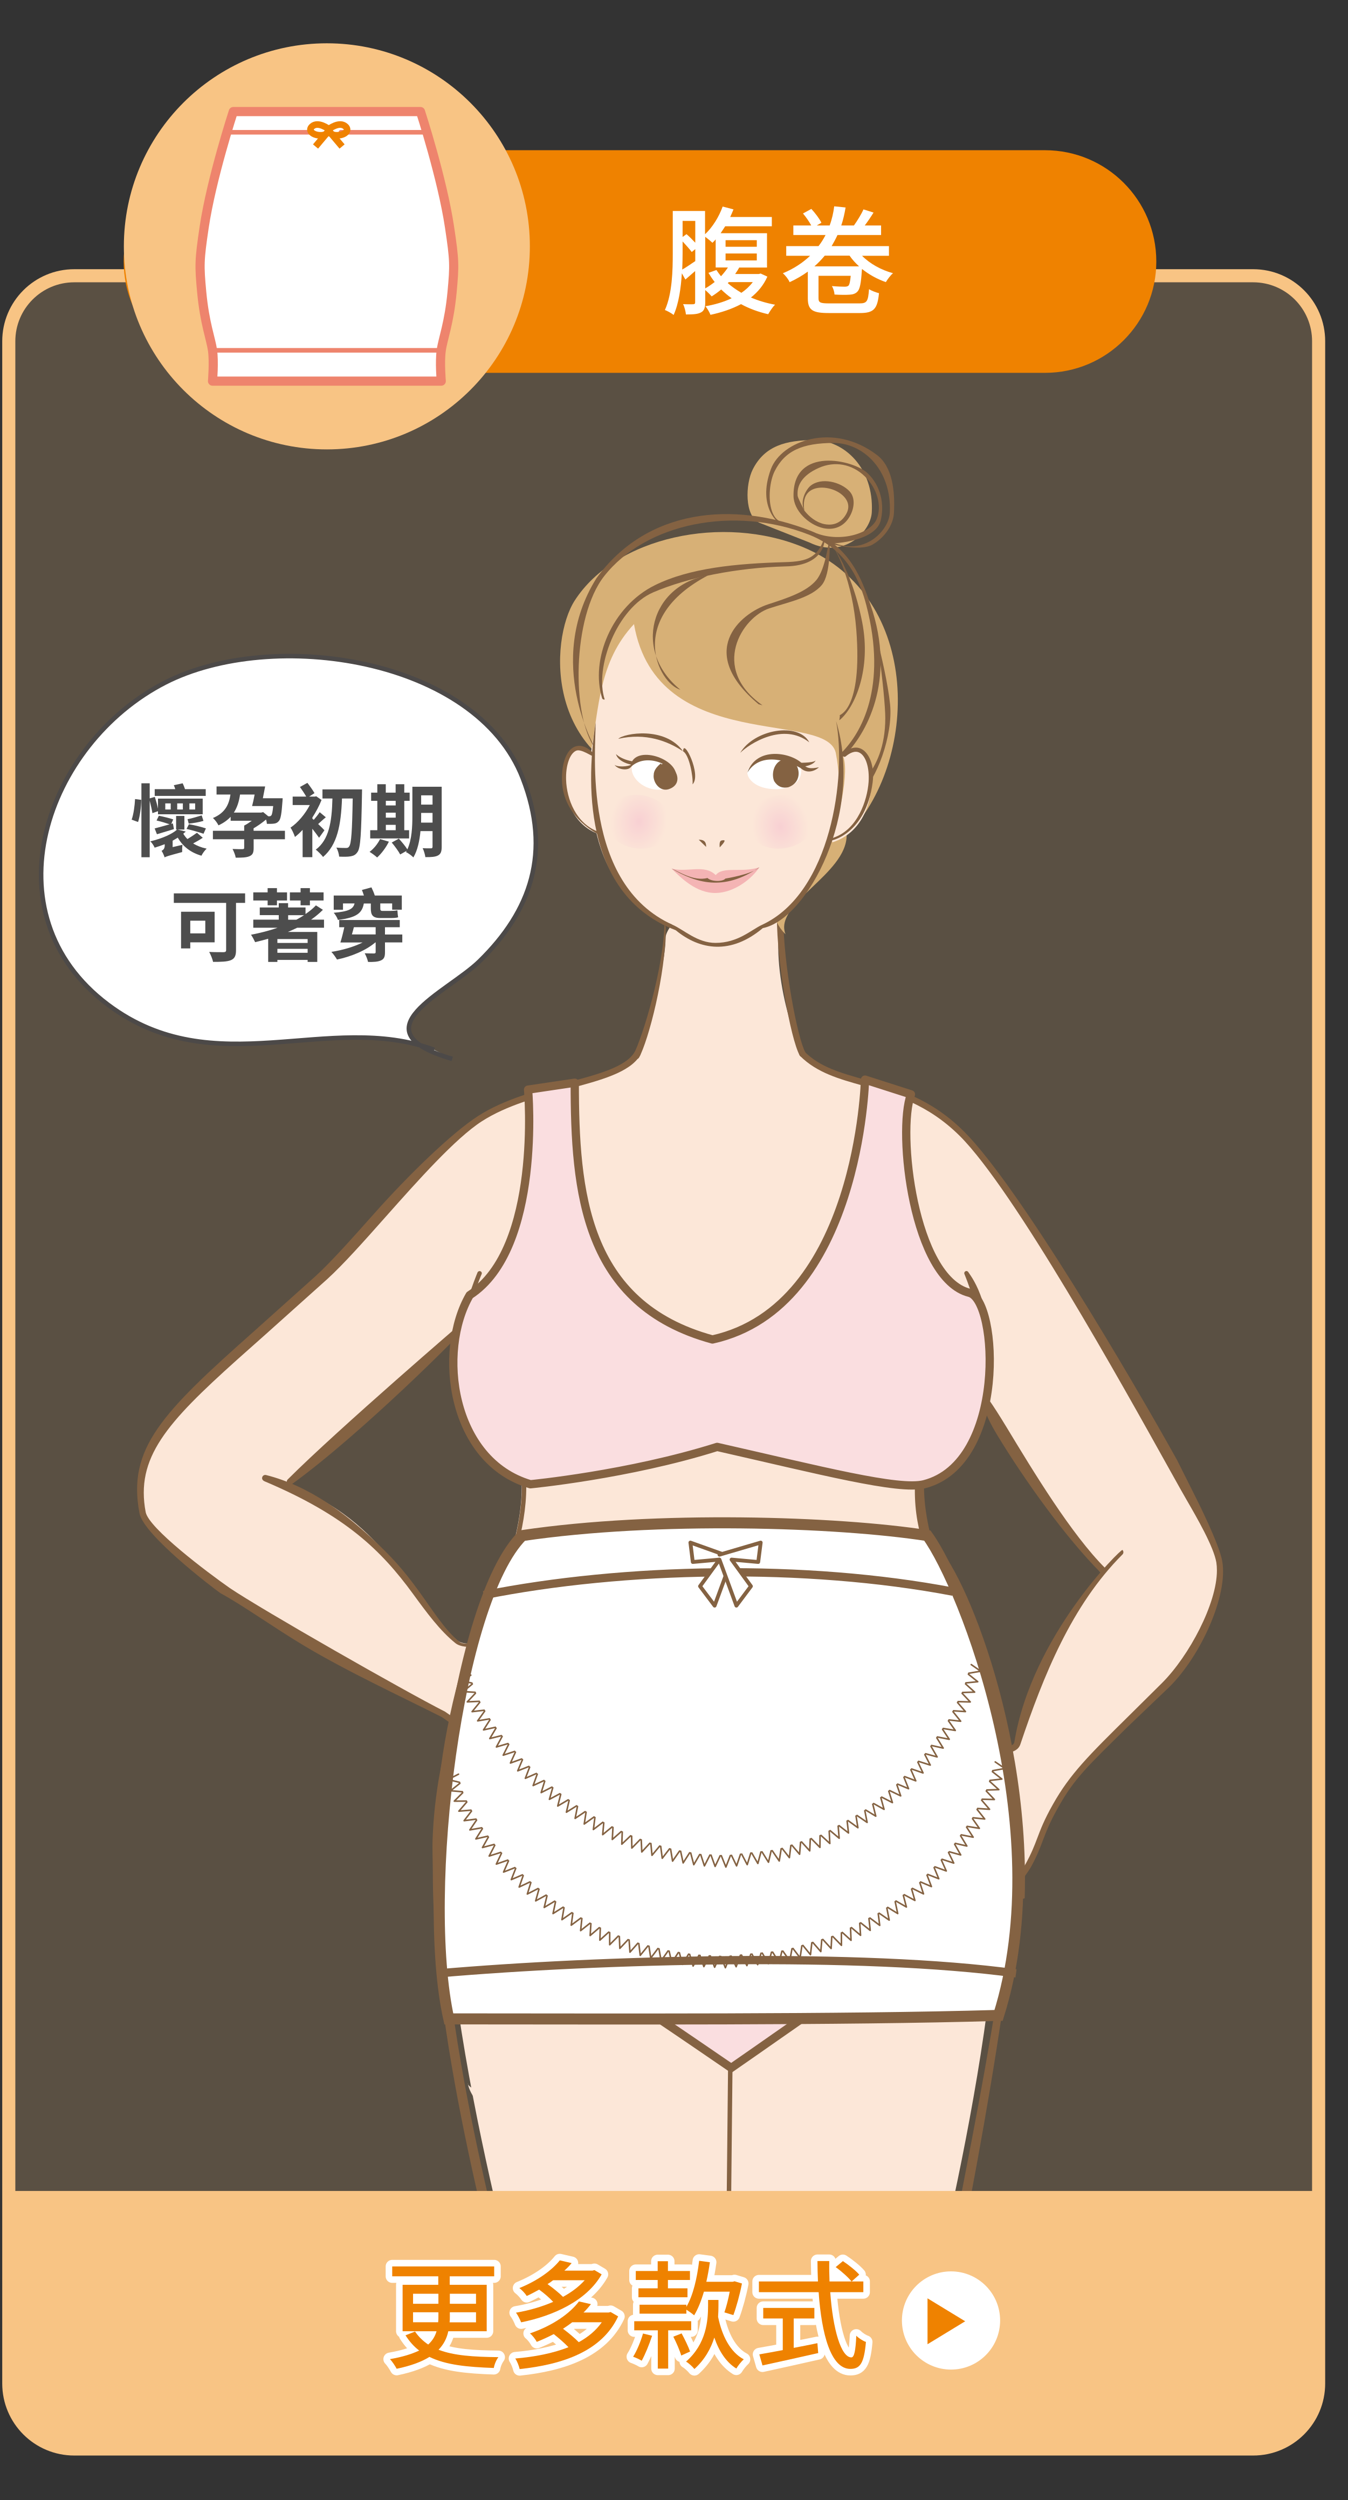 <?xml version="1.0" encoding="utf-8"?>
<!-- Generator: Adobe Illustrator 16.0.0, SVG Export Plug-In . SVG Version: 6.00 Build 0)  -->
<!DOCTYPE svg PUBLIC "-//W3C//DTD SVG 1.1//EN" "http://www.w3.org/Graphics/SVG/1.1/DTD/svg11.dtd">
<svg version="1.1" id="圖層_1" xmlns="http://www.w3.org/2000/svg" xmlns:xlink="http://www.w3.org/1999/xlink" x="0px" y="0px"
	 width="218px" height="404.29px" viewBox="0 0 218 404.29" enable-background="new 0 0 218 404.29" xml:space="preserve">
<rect x="0" y="0" width="218" height="404.29" fill="#333333" stroke="none"/>
<g>
	<path opacity="0.2" fill="#F8C484" d="M213.25,385.42c0,5.85-4.74,10.59-10.59,10.59H12.01c-5.85,0-10.59-4.74-10.59-10.59V55.18
		c0-5.85,4.74-10.59,10.59-10.59h190.65c5.85,0,10.59,4.74,10.59,10.59V385.42z"/>
	<g>
		<path fill="none" stroke="#F8C484" stroke-width="2.118" d="M213.25,385.42c0,5.85-4.74,10.59-10.59,10.59H12.01
			c-5.85,0-10.59-4.74-10.59-10.59V55.18c0-5.85,4.74-10.59,10.59-10.59h190.65c5.85,0,10.59,4.74,10.59,10.59V385.42z"/>
	</g>
	<g>
		<defs>
			<rect id="SVGID_31_" x="16.77" y="66.28" width="185.36" height="288.43"/>
		</defs>
		<clipPath id="SVGID_2_">
			<use xlink:href="#SVGID_31_"  overflow="visible"/>
		</clipPath>
		<g clip-path="url(#SVGID_2_)">
			<g>
				<g>
					<path fill="#FCE7D8" d="M147.55,383.58h0.19c1.15-6.2,15.04-55.8,13.82-88.97c-1.07-29.12-15.35-42-12.04-59.07
						c0,0,9.09-5.02,9.09-15.99c0.77-5.59-2.46-13.98-2.46-13.98s-15.09-17.9-24.3-32.52c-3.45-2.65-7.35-16.82-5.53-24.68
						c-8.97-10.2-18.68,0.9-18.68,3.23c0,6-4.55,18.8-4.55,18.8l-7.9,7.26l-16.99,28.02c0,0-4.14,8.51-3.38,14.1
						c0,10.96,9.06,15.29,9.06,15.29c3.31,17.07-10.83,30.43-11.91,59.54c-1.22,33.17,13.81,82.77,14.95,88.97h0.17
						c1.11,8.52,3.75,24.07,3.75,31.83c0,11.07,0.42,30.58,0.42,44.42c0,13.83,6.08,42.75,6.08,42.75l15.85,0.28l0.01,0.08
						l1.67-0.04l3.21,0.04l0.01-0.08l21.26-0.27c0,0,4.88-30.13,4.88-43.96c0-13.84-2.06-32.32-2.06-43.4
						C142.18,407.47,146.43,392.1,147.55,383.58z"/>
				</g>
			</g>
			<path fill="#846242" d="M125.64,148.26c0,7.43,2.2,19.69,3.68,22.39c0.14,0.25,0.45,0.34,0.7,0.2c0.26-0.14,0.35-0.45,0.21-0.7
				c-1.27-2.31-3.55-14.23-3.55-21.89c0-0.29-0.23-0.52-0.51-0.52C125.88,147.74,125.64,147.97,125.64,148.26z"/>
			<path fill="#846242" d="M107.46,148.89c0,7.33-3.61,19.06-5.01,21.61c-0.13,0.25-0.04,0.56,0.21,0.7
				c0.25,0.14,0.56,0.05,0.7-0.21c1.48-2.68,4.31-13.38,4.31-20.99c0-0.29-0.23-0.52-0.51-0.52
				C106.87,149.48,107.46,148.6,107.46,148.89z"/>
			<g>
				<path fill="#FCE7D8" d="M79.34,339.73c0.12-0.96-3.81-1.93-3.7-2.91c0.47,3.13,5.01,6.2,5.54,9.16
					C80.51,344.01,79.82,341.95,79.34,339.73z M158.95,339.86c0.01-0.06,0.02-0.11,0.02-0.17c0.01,0.02,0.01,0.03,0.01,0.04
					C158.97,339.77,158.96,339.82,158.95,339.86z"/>
				<path fill="#846242" d="M118.12,331.19c-0.2,0-0.35,0.17-0.35,0.36l-0.59,57.43c0,0-0.22,18.55,0.28,40.71
					c0.78,35.8,0.9,82.01,0.9,82.01c0,0.21,0.16,0.36,0.35,0.36c0.2-0.01,0.36-0.17,0.36-0.38l0.44-82.07l-1.61-40.65l0.59-57.43
					C118.48,331.34,118.32,331.18,118.12,331.19z"/>
				<path fill="#846242" d="M102.58,232.68c-3.2,3.19-12.75,4.89-18.14,2.25c-0.17-0.09-0.39-0.01-0.47,0.16
					c-0.08,0.18-0.01,0.39,0.17,0.47c5.74,2.81,15.54,1.04,18.95-2.37c0.14-0.14,0.14-0.36,0-0.51
					C102.94,232.55,102.71,232.55,102.58,232.68z"/>
				<path fill="#846242" d="M148.43,235.32c-5.5,2.07-14.23,0.39-17.24-2.63c-0.14-0.14-0.36-0.14-0.5,0
					c-0.14,0.15-0.14,0.37,0,0.51c3.41,3.41,13.33,5.99,19.05,3.19c0.18-0.08,0.15-1.11,0.06-1.29c-0.08-0.17-0.3-0.25-0.48-0.16
					C149.04,235.07,148.74,235.2,148.43,235.32"/>
				<path fill="#F4B098" d="M93.56,223.73c0,1.41-1.15,2.56-2.56,2.56s-2.55-1.15-2.55-2.56c0-1.41,1.13-2.56,2.55-2.56
					S93.56,222.33,93.56,223.73z"/>
				<path fill="#846242" d="M118.52,283.31c0,0-1.34,2.57,0,3.91C119.86,288.57,118.52,283.31,118.52,283.31z"/>
				<path fill="#846242" d="M156.15,205.56c-0.13,0.06-0.21,0.19-0.21,0.32c0,0.05,0.02,0.1,0.03,0.14
					c0.02,0.07,2.75,6.42,2.75,11.75c0,0.61-0.04,1.2-0.12,1.77c0,10.96-9.1,15.34-9.19,15.38c-0.1,0.05-0.17,0.15-0.19,0.26
					c-0.33,1.69-1.27,4.16-1.27,5.82c0,6.98,2.23,11.76,6.4,20.6c4.47,9.45,8.09,20.79,8.64,35.82c0.06,1.75,0.1,3.68,0.1,5.81
					c0,15.46-5.76,41.47-13.8,83.23l-0.41,2.15c-0.32,1-5.78,25.7-5.78,32.93c0,5.4,0.82,12.48,1.7,19.98
					c0.98,8.44,0.46,17.18,0.46,24.67c0,13.34-4.48,41.77-4.98,44.89c-0.58,0.01-21.57,0.28-21.57,0.28c-0.08,0-0.15,0.03-0.21,0.08
					c-0.37,0-3.1-0.04-3.1-0.04c-0.01,0-0.86,0.03-1.57,0.04c-0.06-0.05-0.12-0.08-0.2-0.08c0,0-15.45-0.27-16.02-0.28
					c-0.54-3.17-5.52-33.03-6.45-46.38c-0.4-5.79-0.53-11.69-0.53-17.44c0-5.03,0.09-9.96,0.19-14.59l0.15-10.94
					c0-7.51-3.84-32.71-4.17-33.78c0-0.01-1.2-5.44-1.2-5.44c-3.28-14.49-14.18-51.68-14.18-80.25c0-1.64,0.01-3.24,0.08-4.82
					c0.55-14.96,4.64-25.97,8.26-35.69c2.83-7.62,5.35-14.39,5.35-21.36c0-1.72-0.15-3.44-0.49-5.19c-0.02-0.11-0.1-0.21-0.19-0.26
					c-0.1-0.04-9.2-4.42-9.2-15.33c-0.08-0.57-0.11-1.17-0.11-1.78c0-5.37,2.72-11.71,2.76-11.78c0.01-0.05,0.03-0.09,0.03-0.14
					c0-0.14-0.08-0.27-0.22-0.32c-0.18-0.08-0.39,0.01-0.47,0.18c-0.13,0.3-3.52,8.57-3.52,14.04c0,0.65,0,0,0.08,0.61l0,0
					c0,10.5,8.9,14.44,10.16,15.09c0.31,1.65,0.46,3.27,0.46,4.88c0,6.85-2.51,13.58-5.31,21.13c-3.64,9.76-8.58,20.84-9.13,35.91
					c-0.06,1.58,0.04,3.89,0.04,5.54c0,28.65,10.72,65.2,14.01,79.72l1.78,5.76c0.09,0.3,4.46,25.89,4.46,33.3l-0.16,10.93
					c-0.08,4.64-0.86,10.24-0.86,15.29c0,5.76,0.06,11.74,0.47,17.55c0.97,14.06,7.19,45.66,7.25,45.99
					c0.02,0.17,0.17,0.29,0.34,0.3c0,0,15.68,0.28,16.1,0.28c0.06,0.06,0.15,0.09,0.24,0.09l1.76-0.04l3.3,0.04
					c0.08,0,0.16-0.03,0.23-0.09c0.42,0,21.66-0.28,21.66-0.28c0.17,0,0.32-0.13,0.34-0.3c0.06-0.31,5.87-31.18,5.87-45.29
					c0-7.52,0.57-16.28-0.43-24.75c-0.86-7.47-2.57-14.54-2.57-19.9l0,0c0-7.12,4.63-27.11,6.47-34.12
					c4.98-20.98,13.99-68.22,13.99-83.72c0-2.14,1.66-6.1,1.59-7.85c-0.56-15.15-7.03-24.7-10.85-34.5
					c-2.94-7.57-5.56-14.3-5.56-21.16c0-1.55-0.01-2.21,0.29-3.79c1.26-0.66,9.39-4.93,10.14-16.23c0.63-9.87-3.13-14.11-3.26-14.41
					C156.54,205.57,156.34,205.48,156.15,205.56z"/>
				<path fill="#F4B098" d="M140.7,223.73c0,1.41,1.14,2.56,2.55,2.56c1.41,0,2.56-1.15,2.56-2.56c0-1.41-1.15-2.56-2.56-2.56
					C141.84,221.17,140.7,222.33,140.7,223.73z"/>
			</g>
			<g>
				<path fill="#D7B076" d="M108.01,127.45c-20.03-3.67-19.17-23.98-15.06-30.35c6.66-10.33,24-13.95,36.88-8.64
					c19.55,8.06,18.75,34.97,7.09,46.62c0,6.29-11.88,11.05-9.88,16c-4.96-4.95,1.96-9.01,4.22-15.32"/>
				<path fill="#D7B076" d="M130.92,87.73c5.53,2.7,9.92-1.72,10.07-4.93c0.35-7.05-4.4-11.63-9.38-11.63
					c-4.46,0-7.94,0.9-9.87,4.73c-1.2,2.37-1.35,7.51,1.02,8.61"/>
				<path fill="#FCE7D8" d="M135.21,122.01c1.7,8.79-0.85,23.41-13.58,28.91c-1.77,0.76-2.23,1.54-5.92,1.54
					c-3.89,0-5.01-2.18-6.93-2.92c-14.84-5.77-13.24-23-13.24-27.71c1.35-7.44,1.28-14.8,6.99-20.91
					C106.24,122.35,134.31,114.57,135.21,122.01z"/>
				<path fill="#FCE7D8" d="M96.78,134.86c-8.19-2.88-6.32-18.1-1.03-12.82"/>
				<path fill="#846242" d="M92.91,120.76c-1.33,0.58-2.08,2.69-2.03,5.38c0.1,6.12,6.15,9.02,6.22,8.84
					c0.06-0.17-0.04-0.37-0.21-0.43c-3.76-1.33-5.24-5.37-5.34-8.43c-0.08-2.33,0.59-4.28,1.63-4.73c0.82-0.36,2.68,1.04,2.81,0.9
					c0.13-0.13,0.13-0.34,0-0.48C94.61,120.43,93.55,120.48,92.91,120.76z"/>
				<path fill="#846242" d="M96.44,93.53c-8.45,13.56-0.05,27.63-0.17,27.5c-3.86-5.07-3.76-21.28,1.45-27.88
					c6.75-8.58,21-11.45,33.16-6.67c6.16,2.42,8.23,7.57,9.22,11.38c3.46,13.29-0.86,20.72-4,23.85c-0.13,0.13-0.13,0.34,0,0.48
					c0.13,0.13,0.35,0.13,0.47,0c3.27-3.27,8.56-11.91,4.18-24.47c-1.34-3.88-3.19-9.35-9.64-11.88
					C118.5,80.9,104.55,82.29,96.44,93.53z"/>
				<path fill="#846242" d="M133.33,86.93c-1.09,3.22-2.74,3.87-6.34,3.97c-7.97,0.22-15.46,0.95-21.08,3.73
					c-6.95,3.43-10.47,12.02-8.54,18.26c0.05,0.17,0.24,0.27,0.42,0.22c-1.7-5.14,1.98-14.8,7.86-17.33
					c5.6-2.41,13.6-3.98,21.36-4.19C133.86,91.49,133.39,86.75,133.33,86.93z"/>
				<path fill="#846242" d="M132.02,93.8c-1.58,1.89-4.6,2.88-7.79,3.92c-4.64,1.52-11.67,7.73-1.53,16.17
					c0.19,0.01,0.72,0.23,0.56,0.12c-8.46-5.97-3.26-14.2,1.17-15.64c3.14-1.03,6.76-1.73,8.47-3.77c1.52-1.81,1.27-7.24,1.26-7.24
					C133.97,87.35,133.58,91.93,132.02,93.8z"/>
				<path fill="#846242" d="M133.92,87.27c1.36,1.36,3.96,6.85,4.56,14.56c1.02,13.18-2.81,13.72-2.69,13.86
					c0.12,0.15-0.15,0.86,0,0.74c2.49-2.05,5.12-8.24,3.65-15.79C137.6,91.2,133.78,87.14,133.92,87.27z"/>
				<path fill="#846242" d="M140.09,96.6c1.36,1.36,3.08,16.01,3.08,19.52c0,9.26-5.93,11.95-5.82,12.1
					c0.13,0.14,1.7,0.16,1.84,0.04c2.5-2.06,5.28-9.35,4.75-14.41C143.26,107.39,139.96,96.47,140.09,96.6z"/>
				<path fill="#846242" d="M128.33,80.22c0.03,2.32,2.39,4.63,4.8,5.18c1.78,0.39,3.33-0.27,4.25-1.83
					c0.76-1.27,1.01-3.02,0.02-4.11c-1.43-1.55-4.59-2.33-6.33-0.9c-0.57,0.46-1.81,2.31-1,4c-0.17-0.4-1.04-2-1.08-2.41
					c-0.01-0.11-0.01-0.24-0.01-0.37c0-1.26,0.66-2.89,3.44-4.12c2.58-1.15,5.37-0.63,7.43,1.36c2,1.94,2.8,4.77,1.94,6.89
					c-0.93,2.31-5.72,3.83-9.72,2.34c-0.18-0.06,1.75,1.39,1.75,1.58c0,0.19,7.71-0.05,8.61-3.67c0.6-2.48,0.1-5.51-2.11-7.63
					C138.05,74.34,128.2,72.1,128.33,80.22z M130,81.67c0-1.2,0.45-2.05,1.37-2.5c1.47-0.72,3.92-0.17,5.13,1.15
					c0.56,0.61,1.07,1.61,0.29,2.9c-1.04,1.77-2.65,1.71-3.52,1.52c-1.26-0.28-2.39-1.14-3.19-2.18
					C130.02,82.24,130,81.94,130,81.67z"/>
				<path fill="#846242" d="M124.67,75.86c-2.36,6.34,1.55,9.07,1.64,8.91c0.08-0.17,0.01-0.37-0.16-0.45
					c-0.58-0.27-1.02-0.83-1.31-1.67c-0.69-1.99-0.33-4.96,0.45-6.48c1.63-3.23,4.4-4.54,9.56-4.54c2.26,0,4.5,1.01,6.16,2.75
					c2.03,2.13,3.06,5.16,2.89,8.52c-0.08,1.66-1.35,3.53-3.1,4.56c-1.94,1.14-4.24,1.18-6.48,0.08c-0.17-0.08-0.38-0.01-0.45,0.16
					c-0.08,0.17,5.13,1.61,7.28,0.34c1.96-1.15,3.33-3.21,3.42-5.11c0.19-3.55-0.24-7.45-2.74-9.35
					C134.73,68.17,126.36,71.31,124.67,75.86z"/>
				<path fill="#846242" d="M99.99,119.47c4.44-1.02,8.06,0.39,10.48,2.03C107.59,117.39,100.89,118.57,99.99,119.47z"/>
				<path fill="#846242" d="M114.2,136.95c0-0.71-0.22-1.17-1.2-1.17C113.49,136.27,114.2,136.95,114.2,136.95z"/>
				<path fill="#846242" d="M116.39,137.02c-0.1-1.12,0.2-1.15,0.67-1.15C117.54,135.88,116.39,137.02,116.39,137.02z"/>
				<path fill="#F4B4B4" d="M108.61,140.45c2.52,0.69,5.32-0.76,7.14,1.06c1.15-1.49,4.26-0.32,7.06-1.27
					c-1.25,1.89-4.04,4.09-7.04,4.16C112.61,144.45,110.12,141.96,108.61,140.45"/>
				<path fill="#846242" d="M112,126.83c0.12-1.19-0.53-4.78-1.52-5.33C110.47,119.19,113.51,125.31,112,126.83z"/>
				<path fill="#FFFFFF" d="M120.86,124.93c0,0.95,1.27,2.69,4.7,2.69c1.02,0,4.01-0.43,4.01-2.99c0-0.86-2.44-1.84-4.52-1.84
					C122.97,122.79,120.86,123.72,120.86,124.93z"/>
				<path fill="#846242" d="M130.88,120.04c-1.76-3.36-8.94-2.08-11.17,1.7C121.18,120.26,126.69,116.73,130.88,120.04z"/>
				<path fill="#846242" d="M129.48,124.19c-2.58-1.39-6.59-2.52-8.61,0.74c1.44-4.28,7.02-3.28,8.86-1.46
					c0.73,0.8,1.32,0.89,2.71,0.6C131.63,124.82,130.38,125.08,129.48,124.19"/>
				<path fill="#846242" stroke="#846242" stroke-width="0.406" d="M127.78,123.06c1.34,0.54,1.91,3.26-0.36,4.05
					c-0.81,0.15-1.48-0.02-2.04-0.89c-0.5-1.19,0.07-3.15,1.68-3.26L127.78,123.06z"/>
				<path fill="#846242" d="M122.81,140.24c-1.16,1.14-5.51,1.83-5.51,1.83c-0.34,0.51-2.24,0.54-2.89-0.1
					c-2.24,0.62-4.81-1.14-5.81-1.52C112.47,142.72,116.98,144.25,122.81,140.24z"/>
				<path fill="#846242" d="M128.21,123.33c1.01,0.03,3.29,0.06,3.69-0.35c-0.27,0.74-2.42,1.36-3.15,0.72
					C128.97,123.67,127.97,123.33,128.21,123.33z"/>
				<path fill="#846242" d="M102.63,123.71c-0.68,0-2.69-0.52-3.01-1.77c0.96,0.95,3.52,1.61,4.17,0.95c0.67-0.66-0.42,0-0.42,0
					L102.63,123.71"/>
				<path fill="#FFFFFF" d="M109.42,125.79c0,0.87-0.81,1.91-2.89,1.91c-2.88,0-4.98-2.49-4.2-4.12c0.37-0.78,1.55-0.86,3.63-0.86
					C108.03,122.72,109.42,124.93,109.42,125.79z"/>
				<path fill="#846242" stroke="#846242" stroke-width="0.401" d="M105.92,125.3c-0.15,0.98,0.76,2.47,2.08,2.15
					c2.57-0.77,1.01-3.63-0.77-4.01C107.24,123.44,105.92,124.26,105.92,125.3z"/>
				<path fill="#846242" d="M102.15,123.63c-0.58,0.34-2.27,0.46-2.77,0.04C100.01,124.61,102.15,124.72,102.15,123.63z"/>
				<path fill="#846242" d="M101.95,124.09c2.32-2.33,6.34-0.69,7.39,1.3C109.34,122.43,102.18,120.31,101.95,124.09z"/>
				<path fill="#FCE7D8" d="M134.6,136.21c9.4-2.89,6.93-19.45,1.64-14.17c1.34,2.44-0.85,11.26-1.64,12.66
					C134.45,134.97,134.6,136.21,134.6,136.21z"/>
				<path fill="#846242" d="M135.21,116.6c1.7,8.79-0.74,27.77-11.98,32.95c-1.75,0.81-3.88,2.92-7.51,2.92
					c-2.94,0-5.06-2.08-6.93-2.92c-14.69-6.6-12.46-28.05-12.46-32.74c-1.8,11.38-1.25,28.2,12.95,33.61
					c3.93,3.24,8.93,3.99,14.08-0.34C130.59,148.64,139.72,131.37,135.21,116.6z"/>
				<path fill="#846242" d="M136.34,121.79c-0.15,0.11-0.16,0.33-0.04,0.47c0.13,0.14,0.33,0.17,0.48,0.04
					c0.59-0.49,1.45-0.99,2.22-0.59c1.03,0.53,1.63,2.44,1.47,4.74c-0.21,3-1.79,7.65-5.6,8.98c-0.17,0.07-0.77,0.32-0.7,0.49
					c0.06,0.18,5.88-0.96,6.96-9.44c0.33-2.59-0.54-4.72-1.83-5.38C138.7,120.8,137.7,120.67,136.34,121.79z"/>
				
					<radialGradient id="SVGID_3_" cx="104.234" cy="128.358" r="4.56" gradientTransform="matrix(1.006 -0.037 -0.037 1.232 3.22 -21.43)" gradientUnits="userSpaceOnUse">
					<stop  offset="0" style="stop-color:#F8D0D3"/>
					<stop  offset="1" style="stop-color:#FCE7D8"/>
				</radialGradient>
				<path fill="url(#SVGID_3_)" d="M108.74,133.76c-0.38,2.35-3.13,3.87-6.14,3.39c-3.01-0.48-5.15-2.78-4.76-5.14
					c0.37-2.35,3.12-3.87,6.13-3.39C106.98,129.1,109.12,131.41,108.74,133.76z"/>
				
					<radialGradient id="SVGID_4_" cx="3170.967" cy="221.169" r="4.557" gradientTransform="matrix(-1.006 -0.037 0.037 1.232 3308.044 -21.43)" gradientUnits="userSpaceOnUse">
					<stop  offset="0" style="stop-color:#F8D0D3"/>
					<stop  offset="1" style="stop-color:#FCE7D8"/>
				</radialGradient>
				<path fill="url(#SVGID_4_)" d="M120.85,133.76c0.38,2.35,3.13,3.87,6.13,3.39c3.02-0.48,5.15-2.78,4.77-5.14
					c-0.38-2.35-3.11-3.87-6.13-3.39C122.61,129.1,120.47,131.41,120.85,133.76z"/>
				<path fill="#846242" d="M114.47,93.06c-9.23,1.56-12.21,12.2-4.44,18.47C106.47,110.51,101.15,100.08,114.47,93.06z"/>
			</g>
			<g>
				<g>
					<path fill="#FCE7D8" d="M129.77,170.4c5.94,5.93,16.3,3.41,25.84,12.96c9.74,9.73,30.26,47.41,35.77,57.23
						c1.66,2.95,5.3,8.83,5.83,11.97c0.89,5.3-3.89,14.91-8.92,19.93c-10.55,10.55-14.22,13.56-17.57,19.55
						c-2.59,4.57-2.35,5.89-4.37,9.56c-0.72,1.29-5.1,7.2-6.66,8.75c-1.53,0.99-6.52,5.59-9.38,5.42c-0.72-1.12,2.83-3.34,5.84-5.97
						c2.57-2.24,5.33-4.53,5.33-4.53c-2.06,1.33-5.51,5.27-9.82,7.76c-5.79,3.33-9.98,4.07-9.96,3.44c0.08-2.75,8.42-6.26,7.69-6.14
						c4.45-2.87,7.86-6.96,7.86-6.96c-1.09,0.71-4.49,4.55-9.3,6.87c-4.81,2.32-10.19,3.29-10.52,3.22
						c-2.27-0.49,4.39-5.29,10.03-7.29c2.47-2.36,4.86-4.7,6.64-6.21c-1.1,0.04-3.91,2.68-7.34,4.99
						c-4.92,3.32-10.67,6.6-10.96,5.99c-1.93-2.01,3.67-6.21,8.19-9.12c4.78-3.09,9.75-10.2,8.77-11.71
						c-1.19,0.77-2.94,1.91-2.94,1.91c-1.97,1.49-3.36,4.08-6.71,4.95c-1.97,0.51,2.76-6.74,4.15-8.44
						c1.67-2.06,4.49-3.72,6.39-4.94c2.88-1.86,10.08,0.78,10.91-1.69c2.94-8.77,9.18-23.11,13.58-27.5
						c-3.52-3.52-23.2-33.02-22.13-34.1"/>
				</g>
				<g>
					<path fill="#FCE7D8" d="M129.77,170.4c5.94,5.93,16.3,3.41,25.84,12.96c9.74,9.73,30.26,47.41,35.77,57.23
						c1.66,2.95,5.3,8.83,5.83,11.97c0.89,5.3-3.89,14.91-8.92,19.93c-10.55,10.55-14.22,13.56-17.57,19.55
						c-2.59,4.57-2.35,5.89-4.37,9.56c-0.72,1.29-5.1,7.2-6.66,8.75c-1.53,0.99-6.52,5.59-9.38,5.42c-0.72-1.12,2.83-3.34,5.84-5.97
						c2.57-2.24,5.33-4.53,5.33-4.53c-2.06,1.33-5.51,5.27-9.82,7.76c-5.79,3.33-9.98,4.07-9.96,3.44c0.08-2.75,8.42-6.26,7.69-6.14
						c4.45-2.87,7.86-6.96,7.86-6.96c-1.09,0.71-4.49,4.55-9.3,6.87c-4.81,2.32-10.19,3.29-10.52,3.22
						c-2.27-0.49,4.39-5.29,10.03-7.29c2.47-2.36,4.86-4.7,6.64-6.21c-1.1,0.04-3.91,2.68-7.34,4.99
						c-4.92,3.32-10.67,6.6-10.96,5.99c-1.93-2.01,3.67-6.21,8.19-9.12c4.78-3.09,9.75-10.2,8.77-11.71
						c-1.19,0.77-2.94,1.91-2.94,1.91c-1.97,1.49-3.36,4.08-6.71,4.95c-1.97,0.51,2.76-6.74,4.15-8.44
						c1.67-2.06,4.49-3.72,6.39-4.94c2.88-1.86,10.08,0.78,10.91-1.69c2.94-8.77,9.18-23.11,13.58-27.5
						c-3.52-3.52-23.2-33.02-22.13-34.1"/>
				</g>
			</g>
			<g>
				<path fill="#846242" d="M129.4,170.03c-0.09,0.1-0.15,0.24-0.15,0.37c0,0.13,0.06,0.26,0.15,0.36
					c2.72,2.72,6.36,3.73,10.21,4.81c4.87,1.36,10.39,2.91,15.64,8.15c8.73,8.73,26.21,40.12,33.67,53.52l2.01,3.6l0.93,1.63
					c1.76,3.04,4.41,7.63,4.85,10.19c0.06,0.4,0.09,0.84,0.09,1.3c0,5.33-4.48,13.78-8.86,18.17l-5.26,5.21
					c-6.63,6.54-9.65,9.53-12.41,14.45c-1.41,2.49-1.98,4.01-2.54,5.49c-0.47,1.24-0.92,2.4-1.84,4.08
					c-0.7,1.27-5.03,7.11-6.55,8.61c-0.13,0.1-1.48,1.11-1.48,1.11c-1.92,1.5-5.02,3.9-7.07,4.13c-0.46-1.45,2.12-2.1,3.27-3.01
					l2.43-2l5.33-4.52c0.11-0.1,0.18-0.25,0.18-0.4c0-0.11-0.03-0.22-0.1-0.31c-0.17-0.22-2.54,1.33-3.68,2.35
					c-0.93,0.84-1.98,1.77-3.12,2.69c-0.01,0-0.01,0-0.01,0c-1.14,0.92-2.37,1.81-3.7,2.57c-4.6,2.66-8.6,4.05-9.07,3.58
					c-0.47-0.47,0.19-2.14,1.11-2.84c1.59-1.19,4.47-1.57,5.44-2.08c0.52-0.27,0.81-0.43,0.96-0.6c4.38-2.87,7.66-6.78,7.8-6.95
					c0.08-0.09,0.12-0.21,0.12-0.33c0-0.13-0.04-0.25-0.13-0.35c-0.17-0.19-1.47,0.55-2.12,1.14c-1.63,1.48-4.36,3.95-7.79,5.61
					c-4.6,2.21-9.53,3.13-10.19,3.17c0.15-0.49,0.42-1.56,2.18-2.74c1.89-1.25,5.33-2.63,7.92-3.54c0.07-0.04,0.13-0.07,0.19-0.12
					l1.75-1.68c1.81-1.74,3.52-3.38,4.87-4.51c0.12-0.1,0.18-0.25,0.18-0.4c0-0.07-0.01-0.12-0.04-0.19
					c-0.08-0.21-2.45,0.54-4.55,2.15l-3.57,2.6c-4.8,3.23-9.33,5.74-10.35,5.94c-0.1-0.14-0.2-0.29-0.2-0.48
					c0-0.04,0.01-0.08,0.01-0.13c0.11-0.89,1.33-3.08,8.34-7.6c4.18-2.71,8.73-12.62,8.6-12.65c-0.14-0.03-0.28-0.01-0.39,0.07
					l-2.94,1.91c-0.68,0.51-1.25,1.09-1.85,1.71c-1.21,1.23-2.48,2.5-4.5,3.09c0.26-1.33,3.12-5.87,4.46-7.53
					c1.41-1.74,3.71-3.2,5.55-4.36l0.73-0.46c1.21-0.79,3.5-0.66,5.53-0.55c2.58,0.14,5.03,0.27,5.58-1.42
					c3.72-11.08,8.3-22.47,16.5-30.67c0.21-0.2,0.21-0.54,0-0.74c-0.2-0.2-14.66,13.86-17.48,31.08c-0.15,0.98-2.46,0.82-4.55,0.71
					c-2.28-0.13-4.64-0.26-6.14,0.71l-0.72,0.46c-1.91,1.21-4.27,2.72-5.8,4.59c-0.05,0.08-5.58,7.43-4.6,8.96
					c0.09,0.15,0.38,0.46,0.99,0.31c2.44-0.63,3.9-2.13,5.2-3.46c0.57-0.58,1.11-1.13,1.69-1.57c0,0,1.32-0.85,2.18-1.42
					c-3.11,2.23-4.53,7.74-8.61,10.37c-5.7,3.68-8.58,6.4-8.8,8.35c-0.01,0.09-0.01,0.17-0.01,0.25c0,0.45,0.16,0.85,0.43,1.19
					c0.09,0.16,0.24,0.28,0.42,0.33c0.4,0.12,0.97-0.63,2.16-1.22c-1.1,0.9-1.46,2.13-1.46,2.76c0,0.02,0,0.04,0,0.05
					c0.01,0.22,0.13,0.72,0.87,0.88c0.46,0.1,2.6-0.33,6.74-1.97c-2.57,1.5-2.58,3.32-2.33,4.56c1.49,1.5,4.14,0.08,8.32-2.07
					c-0.22,0.34-0.37,0.66-0.37,0.96c0,0.21,0.06,0.42,0.19,0.61c0.08,0.14,0.24,0.22,0.4,0.23c2.4,0.15,5.9-2.58,8.21-4.39
					l1.48-1.11c0.01-0.01,0.06-0.05,0.08-0.07c1.56-1.54,5.97-7.48,6.74-8.85c0.95-1.73,1.41-2.94,1.89-4.22
					c0.55-1.44,1.11-2.92,2.47-5.34c2.69-4.81,4.74-6.64,11.3-13.11l6.75-6.45c5.05-5.04,9.45-14.72,8.51-20.26
					c-0.46-2.74-4.1-9.96-4.1-9.96l-3.19-6.38c-7.48-13.44-25.62-44.31-34.45-53.14c-5.44-5.44-11.1-7.02-16.1-8.42
					c-3.88-1.09-7.23-2.02-9.75-4.55C129.94,169.82,129.61,169.82,129.4,170.03z M147.06,305.37c0,0,1.04-0.76,2-1.47
					c-0.07,0.07-1.75,1.68-1.89,1.81c-0.51,0.18-1.06,0.4-1.62,0.64C146.46,305.78,147.04,305.38,147.06,305.37z M135.44,311.28
					c-0.05-0.04-0.06-0.09-0.1-0.13c0-0.01,0-0.01,0-0.01C135.36,311.19,135.39,311.24,135.44,311.28z"/>
			</g>
			<path fill="#846242" d="M158.22,224.22c-0.19,0.2-0.63,0.64-0.44,0.84c0.84,0.84,1.15,3.14,3.46,6.94
				c4.44,7.34,11.18,16.73,16.77,22.31c0.19,0.2,0.54,0.2,0.73,0c0.2-0.2,0.2-0.53,0-0.73c-5.49-5.49-11.54-15.49-15.95-22.78
				C160.35,226.78,159.14,225.15,158.22,224.22C158.02,224.02,158.42,224.02,158.22,224.22z"/>
			<g>
				<path fill="#FCE7D8" d="M103.08,170.4c-3.03,4.93-16.72,4.86-25.45,10.49c-7.08,4.56-18.41,19.49-25.04,25.55
					c-21.74,19.85-31.85,25.92-29.53,38.17c0.65,3.38,13.84,12.6,13.84,12.6c8.61,4.64,23.73,14.4,34.79,19.98
					c3.73,2.55,11.15,8.56,13.61,10.65c1.98,1.69,11.62,12.06,13.04,12.42c2.99-1.8-6.17-10.52-6.86-11.89
					c1.11,1.22,15.43,12.94,16.26,12.19c1.91-1.75-3.05-5.67-7.34-8.92c-3.88-4.27-6.88-6.45-6.88-6.45
					c2.6,0.13,16.62,10.84,17.13,10.37c1.72-1.57-2.46-4.87-6.81-8.78c-1.99-1.8-5.28-4.24-7.55-5.51
					c0.98-0.57,17.57,7.88,17.46,6.75c0.66-2.7-3.77-4.56-8.08-7.74c-1.03-0.93-3.08-2.12-5.29-3.36c-4.2-2.36-9.05-4.85-9-6.02
					c0.08-1.42,1.78-0.72,3.56-1c2.45,0.29,7.42-2.45,5.74-6.14c-0.43-0.94-3.2,1.92-5.28,1.81c-2.64-0.12-8-1.35-10.26-1.46
					c-1.78-0.09-9.11,2.81-11.15,1.18c-7.39-5.94-11.23-19.54-27.61-25.24c-1.09-0.38,29.14-26.16,29.44-26.47"/>
			</g>
			<g>
				<path fill="#846242" d="M102.64,170.12c-1.48,2.43-5.94,3.61-11.09,4.97c-4.69,1.25-10,2.66-14.2,5.35
					c-4.37,2.82-11.33,9.6-16.92,15.89c-3.5,3.93-6.8,7.64-9.37,10l-10,8.96c-14.89,13.2-20.5,18.94-18.5,29.42
					c0.66,3.49,11.75,11.98,13.12,12.93c3.61,1.95,8.54,5.51,13.54,8.5c7.04,4.21,15.75,8.24,22.24,11.52
					c3.82,2.61,11.31,8.72,13.51,10.59c0.67,0.58,2.32,2.25,4.23,4.18c5.49,5.58,8.1,8.11,9.01,8.35c0.14,0.03,0.28,0.01,0.4-0.06
					c0.46-0.27,0.74-0.7,0.83-1.23c0.01-0.11,0.02-0.23,0.02-0.34c0-1.61-2.35-4.68-4.44-7.2c4.4,3.6,11.24,9.11,12.56,9.17
					l0.5-0.17c0.4-0.35,0.59-0.81,0.59-1.32c0-0.04,0-0.06,0-0.1c-0.07-1.71-1.74-3.94-5.44-6.35c-0.79-0.63-1.62-1.27-2.49-1.92
					c-1.48-1.62-2.83-2.94-3.92-3.95c2.35,1.41,5.41,3.48,7.74,5.08c5.74,3.9,5.97,3.99,6.43,3.56c0.38-0.33,0.58-0.76,0.58-1.25
					c0,0,0,0,0-0.01c-0.01-1.53-1.44-4.08-4.73-5.92c-0.37-0.33-0.75-0.66-1.13-1.01l-1.54-1.37c-1.22-1.09-2.78-2.31-4.3-3.4
					c1.59,0.67,3.48,1.51,5.08,2.22c7.24,3.23,8.52,3.7,9.06,3.3c0.15-0.11,0.24-0.29,0.24-0.48c0,0.04,0,0.08-0.01,0.11
					c0.01-0.03,0-0.07,0.01-0.11l0,0v-0.01c0.03-0.19,0.06-0.38,0.06-0.56c0-2.03-1.66-4.22-5.18-5.44l-3.17-2.17
					c-1.07-0.96-3.2-2.2-5.35-3.4l-1.62-0.9c-2.78-1.54-6.99-3.86-7.11-4.66c0.01-0.34,0.08-0.45,1.38-0.42
					c0.5,0.01,1.07,0.01,1.64-0.07c-0.01,0-0.03,0-0.05-0.01c0.01,0.01,0.04,0.01,0.05,0.01c0.04-0.01,0.06,0,0.1-0.01
					c-0.03,0.01-0.06,0.01-0.08,0.01c1.71,0.17,4.4-0.89,5.77-2.77c0.94-1.28,1.08-2.7,0.43-4.1l-0.5-0.45
					c-0.56-0.17-1.23,0.22-2.19,0.77c-0.94,0.55-2.12,1.24-3.03,1.2c-1.34-0.06-3.43-0.42-5.44-0.77c-1.9-0.33-3.7-0.64-4.82-0.69
					c-0.68-0.03-1.87,0.26-3.38,0.65c-2.51,0.63-6.31,2.18-7.47,1.25c-2.4-1.93-4.5-5.39-6.71-8.41c-2.33-3.19-4.21-5.35-7.71-8.57
					c-3.92-3.6-9.73-8.2-16.84-9.99c-0.28-0.07-0.56,0.09-0.63,0.38c-0.07,0.28,0.11,0.51,0.38,0.63
					c13.12,5.54,18.89,11.2,23.98,18.16c2.25,3.08,4.38,5.99,6.89,8.01c1.56,1.25,5.33,0.31,8.38-0.46
					c1.32-0.32,2.56-0.63,3.07-0.61c1.05,0.05,2.81,0.36,4.69,0.68c2.05,0.35,4.16,0.72,5.57,0.78c1.21,0.06,2.53-0.71,3.6-1.33
					c0.43-0.24,0.98-0.56,1.26-0.64c0.15,0.38,0.26,0.76,0.26,1.14c0,0.61-0.21,1.2-0.63,1.78c-1.14,1.54-3.51,2.51-4.87,2.34
					c-0.06,0-0.1,0-0.15,0c-0.52,0.09-3.92,0.02-3.99,1.49c0,0.02-0.01,0.04,0,0.04c1,1.5,2.35,2.64,7.65,5.56l1.62,0.9
					c2.09,1.17,4.18,2.38,5.2,3.3c0.04,0.03,3.25,2.23,3.25,2.23c1.12,0.74,2.53,1.06,3.33,1.71c1.07,0.86,1.39,2.04,1.39,2.91
					c0,0.01-0.01,0.03-0.01,0.04c-1.17-0.27-5.01-1.98-7.91-3.28c-7.27-3.25-8.75-3.79-9.34-3.44c-0.15,0.09-0.26,0.26-0.26,0.45
					v0.01c0.01,0.18,5.63,4.01,7.71,5.89l1.53,1.37c1.18,1.04,3.11,2.11,4.09,3.07c1.27,1.26,1.43,2.36,1.43,3.09l0,0
					c0,0.11-0.08,0.18-0.12,0.26c-0.83-0.42-3.17-2.01-5.26-3.43c-5.63-3.84-10.06-6.77-11.61-6.85c-0.23-0.01,2.67,3.14,6.46,7.32
					c0.03,0.02,0.05,0.04,0.08,0.06c1.39,1.05,4.17,2.59,5.78,4.07c1.4,1.31,1.73,2.58,1.77,3.45c0,0.02,0,0.03,0,0.05
					c0,0.16-0.1,0.27-0.18,0.39c-2.05-0.68-16.05-12.22-16.26-12.07c-0.15,0.1,0.6,1.71,1.69,2.96c1.96,2.23,5.54,6.31,5.54,8.21
					c0,0.07,0,0.14-0.01,0.2c-0.02,0.13-0.12,0.2-0.19,0.29c-1.25-0.78-5.58-5.18-8.29-7.92c-1.92-1.95-3.58-3.64-4.29-4.25
					c-2.2-1.88-9.75-8.02-13.66-10.68c-6.51-3.3-29.66-16.5-34.84-20.01c-3.57-2.5-13.07-9.64-13.57-12.25
					c-0.21-1.1-0.31-2.14-0.31-3.16c0-8.13,6.7-14.07,19.67-25.56l10.01-8.97c2.62-2.39,5.94-6.12,9.45-10.08
					c5.28-5.94,11.28-12.68,15.52-15.42c4.06-2.62,9.29-4.01,13.91-5.23c5.36-1.43,10-2.66,11.7-5.43c0.06-0.08,0.08-0.18,0.08-0.27
					c0-0.17-0.08-0.35-0.25-0.45C103.11,169.8,102.79,169.88,102.64,170.12z M94.94,270.43c0.01,0,0.01,0,0.01,0
					S94.95,270.43,94.94,270.43L94.94,270.43z"/>
			</g>
			<path fill="#846242" d="M75.49,213.21c-0.2,0.17-20.77,17.83-28.96,26.02c-0.2,0.2-0.2,0.53,0,0.73c0.2,0.21,0.5,0.17,0.72,0
				c11.26-8.15,28.03-24.94,27.84-25.16C74.91,214.58,75.72,213.02,75.49,213.21z"/>
			<path fill="#846242" d="M149.74,236.38c1.26-0.66,9.39-4.93,10.14-16.23c0.63-9.87-3.13-14.11-3.26-14.41
				c-0.08-0.17-0.28-0.26-0.47-0.18c-0.13,0.06-0.21,0.19-0.21,0.32c0,0.05,0.02,0.1,0.03,0.14c0.02,0.07,2.75,6.42,2.75,11.75
				c0,0.61-0.04,1.2-0.12,1.77c0,10.96-9.1,15.34-9.19,15.38"/>
			<path fill="#846242" d="M84.63,235.18c-0.02-0.11-0.1-0.21-0.19-0.26c-0.1-0.04-9.2-4.42-9.2-15.33
				c-0.08-0.57-0.11-1.17-0.11-1.78c0-5.37,2.72-11.71,2.76-11.78c0.01-0.05,0.03-0.09,0.03-0.14c0-0.14-0.08-0.27-0.22-0.32
				c-0.18-0.08-0.39,0.01-0.47,0.18c-0.13,0.3-3.52,8.57-3.52,14.04c0,0.65,0,0,0.08,0.61l0,0c0,10.5,8.9,14.44,10.16,15.09"/>
		</g>
		<path clip-path="url(#SVGID_2_)" fill="#FADEE0" stroke="#846242" stroke-width="1.338" d="M149.97,249.82
			c-11.22,0-60.35-3.83-65.69,1.51c-9.07,9.07-15.86,42.28-12.04,55.22c9.77,2.92,31.66,18.02,46.01,27.84
			c19.63-13.59,33.13-23.93,46.81-27.94C165.82,277,153.29,249.82,149.97,249.82z"/>
		<g clip-path="url(#SVGID_2_)">
			<path fill="#FFFFFF" stroke="#846242" stroke-width="1.784" d="M149.97,248.31c-14.54-2.26-43.8-3.21-65.5,0
				c-10.57,10.57-16.42,57.76-11.89,78.15c26.43,0,63.23,0.19,88.91-0.56C171.1,295.31,156,256.62,149.97,248.31z"/>
		</g>
		
			<path clip-path="url(#SVGID_2_)" fill="#FADEE0" stroke="#846242" stroke-width="1.338" stroke-linecap="round" stroke-linejoin="round" d="
			M85.4,176.2c0,0,2.27,25.68-9.44,33.23c-5.28,9.06-3.02,26.81,9.82,30.58c0,0,15.86-1.51,30.2-6.04
			c16.63,3.77,29.36,7.08,33.47,6.04c13.35-3.4,12-29.79,7.31-30.96c-9.06-2.27-11.7-26.06-9.44-32.09l-7.43-2.38
			c0,0-0.88,36.74-24.67,42.02c-20.76-5.66-22.27-23.9-22.27-41.52L85.4,176.2z"/>
		<path clip-path="url(#SVGID_2_)" fill="none" stroke="#846242" stroke-width="1.338" d="M78.23,257.94
			c22.65-4.53,52.1-5.1,75.89-0.56"/>
		<path clip-path="url(#SVGID_2_)" fill="none" stroke="#846242" stroke-width="1.338" d="M70.87,319.1
			c26.05-2.27,68.52-3.4,93.44,0"/>
		<g clip-path="url(#SVGID_2_)">
			<polyline fill="#FFFFFF" stroke="#846242" stroke-width="0.618" stroke-linecap="round" stroke-linejoin="round" points="
				117.13,251.4 111.65,249.44 112.04,252.58 116.35,252.19 113.21,256.5 115.57,259.64 118.31,252.19 			"/>
			<polyline fill="#FFFFFF" stroke="#846242" stroke-width="0.618" stroke-linecap="round" stroke-linejoin="round" points="
				116.35,251.4 123.02,249.44 122.62,252.58 118.31,252.19 121.44,256.5 119.09,259.64 116.35,252.19 			"/>
		</g>
		<g clip-path="url(#SVGID_2_)">
			<g>
				<polyline fill="none" stroke="#846242" stroke-width="0.252" stroke-linecap="round" stroke-linejoin="round" points="
					74.15,286.89 72.45,287.76 74.32,288.21 				"/>
			</g>
			<g>
				<polyline fill="none" stroke="#846242" stroke-width="0.252" stroke-linecap="round" stroke-linejoin="round" points="
					74.37,288.37 72.86,289.57 74.78,289.73 				"/>
			</g>
			<g>
				<polyline fill="none" stroke="#846242" stroke-width="0.252" stroke-linecap="round" stroke-linejoin="round" points="
					74.83,289.89 73.47,291.25 75.42,291.24 				"/>
			</g>
			<g>
				<polyline fill="none" stroke="#846242" stroke-width="0.252" stroke-linecap="round" stroke-linejoin="round" points="
					75.49,291.39 74.21,292.87 76.17,292.71 				"/>
			</g>
			<g>
				<polyline fill="none" stroke="#846242" stroke-width="0.252" stroke-linecap="round" stroke-linejoin="round" points="
					76.25,292.86 75.06,294.41 76.98,294.16 				"/>
			</g>
			<g>
				<polyline fill="none" stroke="#846242" stroke-width="0.252" stroke-linecap="round" stroke-linejoin="round" points="
					77.07,294.31 75.99,295.9 77.91,295.56 				"/>
			</g>
			<g>
				<polyline fill="none" stroke="#846242" stroke-width="0.252" stroke-linecap="round" stroke-linejoin="round" points="
					78.01,295.7 76.96,297.36 78.88,296.92 				"/>
			</g>
			<g>
				<polyline fill="none" stroke="#846242" stroke-width="0.252" stroke-linecap="round" stroke-linejoin="round" points="
					78.98,297.06 78.03,298.75 79.91,298.25 				"/>
			</g>
			<g>
				<polyline fill="none" stroke="#846242" stroke-width="0.252" stroke-linecap="round" stroke-linejoin="round" points="
					80.01,298.39 79.11,300.13 80.98,299.54 				"/>
			</g>
			<g>
				<polyline fill="none" stroke="#846242" stroke-width="0.252" stroke-linecap="round" stroke-linejoin="round" points="
					81.1,299.67 80.27,301.43 82.11,300.79 				"/>
			</g>
			<g>
				<polyline fill="none" stroke="#846242" stroke-width="0.252" stroke-linecap="round" stroke-linejoin="round" points="
					82.23,300.91 81.44,302.72 83.27,302 				"/>
			</g>
			<g>
				<polyline fill="none" stroke="#846242" stroke-width="0.252" stroke-linecap="round" stroke-linejoin="round" points="
					83.4,302.13 82.69,303.94 84.49,303.17 				"/>
			</g>
			<g>
				<polyline fill="none" stroke="#846242" stroke-width="0.252" stroke-linecap="round" stroke-linejoin="round" points="
					84.61,303.29 83.96,305.14 85.71,304.31 				"/>
			</g>
			<g>
				<polyline fill="none" stroke="#846242" stroke-width="0.252" stroke-linecap="round" stroke-linejoin="round" points="
					85.85,304.42 85.28,306.27 87.02,305.38 				"/>
			</g>
			<g>
				<polyline fill="none" stroke="#846242" stroke-width="0.252" stroke-linecap="round" stroke-linejoin="round" points="
					87.16,305.49 86.63,307.38 88.32,306.45 				"/>
			</g>
			<g>
				<polyline fill="none" stroke="#846242" stroke-width="0.252" stroke-linecap="round" stroke-linejoin="round" points="
					88.46,306.56 88.01,308.44 89.7,307.43 				"/>
			</g>
			<g>
				<polyline fill="none" stroke="#846242" stroke-width="0.252" stroke-linecap="round" stroke-linejoin="round" points="
					89.84,307.53 89.44,309.43 91.07,308.4 				"/>
			</g>
			<g>
				<polyline fill="none" stroke="#846242" stroke-width="0.252" stroke-linecap="round" stroke-linejoin="round" points="
					91.21,308.49 90.88,310.42 92.49,309.29 				"/>
			</g>
			<g>
				<polyline fill="none" stroke="#846242" stroke-width="0.252" stroke-linecap="round" stroke-linejoin="round" points="
					92.64,309.38 92.38,311.31 93.94,310.15 				"/>
			</g>
			<g>
				<polyline fill="none" stroke="#846242" stroke-width="0.252" stroke-linecap="round" stroke-linejoin="round" points="
					94.1,310.23 93.9,312.19 95.41,310.99 				"/>
			</g>
			<g>
				<polyline fill="none" stroke="#846242" stroke-width="0.252" stroke-linecap="round" stroke-linejoin="round" points="
					95.56,311.06 95.44,312.98 96.92,311.71 				"/>
			</g>
			<g>
				<polyline fill="none" stroke="#846242" stroke-width="0.252" stroke-linecap="round" stroke-linejoin="round" points="
					97.08,311.78 97.01,313.73 98.44,312.43 				"/>
			</g>
			<g>
				<polyline fill="none" stroke="#846242" stroke-width="0.252" stroke-linecap="round" stroke-linejoin="round" points="
					98.6,312.5 98.6,314.47 99.99,313.07 				"/>
			</g>
			<g>
				<polyline fill="none" stroke="#846242" stroke-width="0.252" stroke-linecap="round" stroke-linejoin="round" points="
					100.16,313.13 100.24,315.06 101.57,313.65 				"/>
			</g>
			<g>
				<polyline fill="none" stroke="#846242" stroke-width="0.252" stroke-linecap="round" stroke-linejoin="round" points="
					101.74,313.7 101.88,315.67 103.15,314.23 				"/>
			</g>
			<g>
				<polyline fill="none" stroke="#846242" stroke-width="0.252" stroke-linecap="round" stroke-linejoin="round" points="
					103.31,314.28 103.54,316.19 104.78,314.66 				"/>
			</g>
			<g>
				<polyline fill="none" stroke="#846242" stroke-width="0.252" stroke-linecap="round" stroke-linejoin="round" points="
					104.95,314.71 105.24,316.63 106.4,315.08 				"/>
			</g>
			<g>
				<polyline fill="none" stroke="#846242" stroke-width="0.252" stroke-linecap="round" stroke-linejoin="round" points="
					106.57,315.13 106.92,317.07 108.04,315.47 				"/>
			</g>
			<g>
				<polyline fill="none" stroke="#846242" stroke-width="0.252" stroke-linecap="round" stroke-linejoin="round" points="
					108.21,315.5 108.64,317.38 109.7,315.73 				"/>
			</g>
			<g>
				<polyline fill="none" stroke="#846242" stroke-width="0.252" stroke-linecap="round" stroke-linejoin="round" points="
					109.87,315.76 110.37,317.65 111.36,315.99 				"/>
			</g>
			<g>
				<polyline fill="none" stroke="#846242" stroke-width="0.252" stroke-linecap="round" stroke-linejoin="round" points="
					111.53,316.02 112.09,317.92 113.03,316.18 				"/>
			</g>
			<g>
				<polyline fill="none" stroke="#846242" stroke-width="0.252" stroke-linecap="round" stroke-linejoin="round" points="
					113.2,316.19 113.83,318.01 114.71,316.27 				"/>
			</g>
			<g>
				<polyline fill="none" stroke="#846242" stroke-width="0.252" stroke-linecap="round" stroke-linejoin="round" points="
					114.88,316.28 115.57,318.11 116.39,316.35 				"/>
			</g>
			<g>
				<polyline fill="none" stroke="#846242" stroke-width="0.252" stroke-linecap="round" stroke-linejoin="round" points="
					116.56,316.37 117.31,318.19 118.07,316.33 				"/>
			</g>
			<g>
				<polyline fill="none" stroke="#846242" stroke-width="0.252" stroke-linecap="round" stroke-linejoin="round" points="
					118.24,316.31 119.05,318.03 119.74,316.16 				"/>
			</g>
			<g>
				<polyline fill="none" stroke="#846242" stroke-width="0.252" stroke-linecap="round" stroke-linejoin="round" points="
					119.92,316.14 120.79,317.85 121.42,316 				"/>
			</g>
			<g>
				<polyline fill="none" stroke="#846242" stroke-width="0.252" stroke-linecap="round" stroke-linejoin="round" points="
					121.6,315.98 122.53,317.69 123.08,315.84 				"/>
			</g>
			<g>
				<polyline fill="none" stroke="#846242" stroke-width="0.252" stroke-linecap="round" stroke-linejoin="round" points="
					123.27,315.82 124.26,317.52 124.77,315.67 				"/>
			</g>
			<g>
				<polyline fill="none" stroke="#846242" stroke-width="0.252" stroke-linecap="round" stroke-linejoin="round" points="
					124.95,315.66 126,317.35 126.45,315.51 				"/>
			</g>
			<g>
				<polyline fill="none" stroke="#846242" stroke-width="0.252" stroke-linecap="round" stroke-linejoin="round" points="
					126.61,315.5 127.72,317.09 128.08,315.12 				"/>
			</g>
			<g>
				<polyline fill="none" stroke="#846242" stroke-width="0.252" stroke-linecap="round" stroke-linejoin="round" points="
					128.24,315.07 129.39,316.58 129.68,314.64 				"/>
			</g>
			<g>
				<polyline fill="none" stroke="#846242" stroke-width="0.252" stroke-linecap="round" stroke-linejoin="round" points="
					129.85,314.58 131.07,316.08 131.29,314.15 				"/>
			</g>
			<g>
				<polyline fill="none" stroke="#846242" stroke-width="0.252" stroke-linecap="round" stroke-linejoin="round" points="
					131.45,314.1 132.74,315.58 132.9,313.67 				"/>
			</g>
			<g>
				<polyline fill="none" stroke="#846242" stroke-width="0.252" stroke-linecap="round" stroke-linejoin="round" points="
					133.07,313.61 134.41,315.08 134.51,313.18 				"/>
			</g>
			<g>
				<polyline fill="none" stroke="#846242" stroke-width="0.252" stroke-linecap="round" stroke-linejoin="round" points="
					134.68,313.13 136.08,314.57 136.07,312.56 				"/>
			</g>
			<g>
				<polyline fill="none" stroke="#846242" stroke-width="0.252" stroke-linecap="round" stroke-linejoin="round" points="
					136.22,312.48 137.63,313.76 137.55,311.78 				"/>
			</g>
			<g>
				<polyline fill="none" stroke="#846242" stroke-width="0.252" stroke-linecap="round" stroke-linejoin="round" points="
					137.7,311.7 139.17,312.95 139.04,311 				"/>
			</g>
			<g>
				<polyline fill="none" stroke="#846242" stroke-width="0.252" stroke-linecap="round" stroke-linejoin="round" points="
					139.2,310.93 140.73,312.15 140.53,310.23 				"/>
			</g>
			<g>
				<polyline fill="none" stroke="#846242" stroke-width="0.252" stroke-linecap="round" stroke-linejoin="round" points="
					140.69,310.15 142.27,311.34 142.03,309.45 				"/>
			</g>
			<g>
				<polyline fill="none" stroke="#846242" stroke-width="0.252" stroke-linecap="round" stroke-linejoin="round" points="
					142.18,309.37 143.8,310.49 143.42,308.54 				"/>
			</g>
			<g>
				<polyline fill="none" stroke="#846242" stroke-width="0.252" stroke-linecap="round" stroke-linejoin="round" points="
					143.56,308.43 145.18,309.43 144.77,307.51 				"/>
			</g>
			<g>
				<polyline fill="none" stroke="#846242" stroke-width="0.252" stroke-linecap="round" stroke-linejoin="round" points="
					144.9,307.4 146.58,308.37 146.09,306.49 				"/>
			</g>
			<g>
				<polyline fill="none" stroke="#846242" stroke-width="0.252" stroke-linecap="round" stroke-linejoin="round" points="
					146.23,306.38 147.96,307.31 147.43,305.47 				"/>
			</g>
			<g>
				<polyline fill="none" stroke="#846242" stroke-width="0.252" stroke-linecap="round" stroke-linejoin="round" points="
					147.56,305.36 149.35,306.25 148.76,304.44 				"/>
			</g>
			<g>
				<polyline fill="none" stroke="#846242" stroke-width="0.252" stroke-linecap="round" stroke-linejoin="round" points="
					148.88,304.32 150.63,305.07 149.92,303.22 				"/>
			</g>
			<g>
				<polyline fill="none" stroke="#846242" stroke-width="0.252" stroke-linecap="round" stroke-linejoin="round" points="
					150.04,303.1 151.82,303.8 151.07,302 				"/>
			</g>
			<g>
				<polyline fill="none" stroke="#846242" stroke-width="0.252" stroke-linecap="round" stroke-linejoin="round" points="
					151.19,301.87 153.03,302.54 152.24,300.78 				"/>
			</g>
			<g>
				<polyline fill="none" stroke="#846242" stroke-width="0.252" stroke-linecap="round" stroke-linejoin="round" points="
					152.35,300.65 154.24,301.27 153.4,299.56 				"/>
			</g>
			<g>
				<polyline fill="none" stroke="#846242" stroke-width="0.252" stroke-linecap="round" stroke-linejoin="round" points="
					153.52,299.44 155.37,299.95 154.39,298.22 				"/>
			</g>
			<g>
				<polyline fill="none" stroke="#846242" stroke-width="0.252" stroke-linecap="round" stroke-linejoin="round" points="
					154.49,298.08 156.36,298.51 155.35,296.85 				"/>
			</g>
			<g>
				<polyline fill="none" stroke="#846242" stroke-width="0.252" stroke-linecap="round" stroke-linejoin="round" points="
					155.45,296.7 157.38,297.08 156.32,295.46 				"/>
			</g>
			<g>
				<polyline fill="none" stroke="#846242" stroke-width="0.252" stroke-linecap="round" stroke-linejoin="round" points="
					156.41,295.33 158.38,295.65 157.28,294.09 				"/>
			</g>
			<g>
				<polyline fill="none" stroke="#846242" stroke-width="0.252" stroke-linecap="round" stroke-linejoin="round" points="
					157.36,293.94 159.25,294.14 158.02,292.6 				"/>
			</g>
			<g>
				<polyline fill="none" stroke="#846242" stroke-width="0.252" stroke-linecap="round" stroke-linejoin="round" points="
					158.1,292.44 160.03,292.57 158.76,291.1 				"/>
			</g>
			<g>
				<polyline fill="none" stroke="#846242" stroke-width="0.252" stroke-linecap="round" stroke-linejoin="round" points="
					158.84,290.94 160.81,290.99 159.5,289.61 				"/>
			</g>
			<g>
				<polyline fill="none" stroke="#846242" stroke-width="0.252" stroke-linecap="round" stroke-linejoin="round" points="
					159.59,289.45 161.53,289.39 160.05,288.06 				"/>
			</g>
			<g>
				<polyline fill="none" stroke="#846242" stroke-width="0.252" stroke-linecap="round" stroke-linejoin="round" points="
					160.1,287.9 162.02,287.68 160.49,286.48 				"/>
			</g>
			<g>
				<polyline fill="none" stroke="#846242" stroke-width="0.252" stroke-linecap="round" stroke-linejoin="round" points="
					160.55,286.32 162.5,285.97 160.95,284.91 				"/>
			</g>
		</g>
		<g clip-path="url(#SVGID_2_)">
			<g>
				<polyline fill="none" stroke="#846242" stroke-width="0.252" stroke-linecap="round" stroke-linejoin="round" points="
					76.14,270.88 74.46,271.76 76.32,272.16 				"/>
			</g>
			<g>
				<polyline fill="none" stroke="#846242" stroke-width="0.252" stroke-linecap="round" stroke-linejoin="round" points="
					76.38,272.31 74.9,273.54 76.83,273.65 				"/>
			</g>
			<g>
				<polyline fill="none" stroke="#846242" stroke-width="0.252" stroke-linecap="round" stroke-linejoin="round" points="
					76.89,273.8 75.57,275.2 77.51,275.11 				"/>
			</g>
			<g>
				<polyline fill="none" stroke="#846242" stroke-width="0.252" stroke-linecap="round" stroke-linejoin="round" points="
					77.59,275.26 76.35,276.78 78.3,276.55 				"/>
			</g>
			<g>
				<polyline fill="none" stroke="#846242" stroke-width="0.252" stroke-linecap="round" stroke-linejoin="round" points="
					78.38,276.69 77.25,278.27 79.15,277.95 				"/>
			</g>
			<g>
				<polyline fill="none" stroke="#846242" stroke-width="0.252" stroke-linecap="round" stroke-linejoin="round" points="
					79.24,278.1 78.2,279.73 80.11,279.31 				"/>
			</g>
			<g>
				<polyline fill="none" stroke="#846242" stroke-width="0.252" stroke-linecap="round" stroke-linejoin="round" points="
					80.21,279.45 79.21,281.13 81.09,280.66 				"/>
			</g>
			<g>
				<polyline fill="none" stroke="#846242" stroke-width="0.252" stroke-linecap="round" stroke-linejoin="round" points="
					81.2,280.79 80.28,282.49 82.15,281.94 				"/>
			</g>
			<g>
				<polyline fill="none" stroke="#846242" stroke-width="0.252" stroke-linecap="round" stroke-linejoin="round" points="
					82.26,282.07 81.38,283.82 83.23,283.21 				"/>
			</g>
			<g>
				<polyline fill="none" stroke="#846242" stroke-width="0.252" stroke-linecap="round" stroke-linejoin="round" points="
					83.35,283.34 82.55,285.09 84.37,284.43 				"/>
			</g>
			<g>
				<polyline fill="none" stroke="#846242" stroke-width="0.252" stroke-linecap="round" stroke-linejoin="round" points="
					84.49,284.55 83.73,286.35 85.53,285.64 				"/>
			</g>
			<g>
				<polyline fill="none" stroke="#846242" stroke-width="0.252" stroke-linecap="round" stroke-linejoin="round" points="
					85.65,285.76 84.96,287.56 86.74,286.78 				"/>
			</g>
			<g>
				<polyline fill="none" stroke="#846242" stroke-width="0.252" stroke-linecap="round" stroke-linejoin="round" points="
					86.88,286.89 86.22,288.73 87.97,287.92 				"/>
			</g>
			<g>
				<polyline fill="none" stroke="#846242" stroke-width="0.252" stroke-linecap="round" stroke-linejoin="round" points="
					88.09,288.03 87.52,289.87 89.26,288.98 				"/>
			</g>
			<g>
				<polyline fill="none" stroke="#846242" stroke-width="0.252" stroke-linecap="round" stroke-linejoin="round" points="
					89.39,289.09 88.85,290.96 90.55,290.05 				"/>
			</g>
			<g>
				<polyline fill="none" stroke="#846242" stroke-width="0.252" stroke-linecap="round" stroke-linejoin="round" points="
					90.68,290.15 90.2,292.04 91.89,291.04 				"/>
			</g>
			<g>
				<polyline fill="none" stroke="#846242" stroke-width="0.252" stroke-linecap="round" stroke-linejoin="round" points="
					92.04,291.14 91.6,293.04 93.25,292.01 				"/>
			</g>
			<g>
				<polyline fill="none" stroke="#846242" stroke-width="0.252" stroke-linecap="round" stroke-linejoin="round" points="
					93.39,292.11 93.01,294.04 94.63,292.95 				"/>
			</g>
			<g>
				<polyline fill="none" stroke="#846242" stroke-width="0.252" stroke-linecap="round" stroke-linejoin="round" points="
					94.78,293.04 94.48,294.95 96.07,293.81 				"/>
			</g>
			<g>
				<polyline fill="none" stroke="#846242" stroke-width="0.252" stroke-linecap="round" stroke-linejoin="round" points="
					96.21,293.9 95.96,295.84 97.49,294.67 				"/>
			</g>
			<g>
				<polyline fill="none" stroke="#846242" stroke-width="0.252" stroke-linecap="round" stroke-linejoin="round" points="
					97.64,294.76 97.47,296.67 98.98,295.42 				"/>
			</g>
			<g>
				<polyline fill="none" stroke="#846242" stroke-width="0.252" stroke-linecap="round" stroke-linejoin="round" points="
					99.13,295.5 99.02,297.45 100.47,296.17 				"/>
			</g>
			<g>
				<polyline fill="none" stroke="#846242" stroke-width="0.252" stroke-linecap="round" stroke-linejoin="round" points="
					100.63,296.24 100.56,298.21 101.99,296.85 				"/>
			</g>
			<g>
				<polyline fill="none" stroke="#846242" stroke-width="0.252" stroke-linecap="round" stroke-linejoin="round" points="
					102.15,296.91 102.18,298.84 103.54,297.45 				"/>
			</g>
			<g>
				<polyline fill="none" stroke="#846242" stroke-width="0.252" stroke-linecap="round" stroke-linejoin="round" points="
					103.7,297.51 103.79,299.47 105.09,298.06 				"/>
			</g>
			<g>
				<polyline fill="none" stroke="#846242" stroke-width="0.252" stroke-linecap="round" stroke-linejoin="round" points="
					105.26,298.1 105.44,300.01 106.69,298.51 				"/>
			</g>
			<g>
				<polyline fill="none" stroke="#846242" stroke-width="0.252" stroke-linecap="round" stroke-linejoin="round" points="
					106.85,298.56 107.1,300.49 108.28,298.96 				"/>
			</g>
			<g>
				<polyline fill="none" stroke="#846242" stroke-width="0.252" stroke-linecap="round" stroke-linejoin="round" points="
					108.45,299.01 108.77,300.95 109.9,299.32 				"/>
			</g>
			<g>
				<polyline fill="none" stroke="#846242" stroke-width="0.252" stroke-linecap="round" stroke-linejoin="round" points="
					110.07,299.35 110.48,301.24 111.53,299.6 				"/>
			</g>
			<g>
				<polyline fill="none" stroke="#846242" stroke-width="0.252" stroke-linecap="round" stroke-linejoin="round" points="
					111.7,299.63 112.2,301.53 113.16,299.88 				"/>
			</g>
			<g>
				<polyline fill="none" stroke="#846242" stroke-width="0.252" stroke-linecap="round" stroke-linejoin="round" points="
					113.33,299.9 113.92,301.72 114.81,299.97 				"/>
			</g>
			<g>
				<polyline fill="none" stroke="#846242" stroke-width="0.252" stroke-linecap="round" stroke-linejoin="round" points="
					114.99,299.98 115.65,301.81 116.47,300.07 				"/>
			</g>
			<g>
				<polyline fill="none" stroke="#846242" stroke-width="0.252" stroke-linecap="round" stroke-linejoin="round" points="
					116.65,300.07 117.39,301.91 118.12,300.04 				"/>
			</g>
			<g>
				<polyline fill="none" stroke="#846242" stroke-width="0.252" stroke-linecap="round" stroke-linejoin="round" points="
					118.3,300.02 119.12,301.72 119.76,299.84 				"/>
			</g>
			<g>
				<polyline fill="none" stroke="#846242" stroke-width="0.252" stroke-linecap="round" stroke-linejoin="round" points="
					119.95,299.82 120.84,301.52 121.42,299.65 				"/>
			</g>
			<g>
				<polyline fill="none" stroke="#846242" stroke-width="0.252" stroke-linecap="round" stroke-linejoin="round" points="
					121.58,299.64 122.56,301.33 123.06,299.47 				"/>
			</g>
			<g>
				<polyline fill="none" stroke="#846242" stroke-width="0.252" stroke-linecap="round" stroke-linejoin="round" points="
					123.23,299.45 124.28,301.13 124.71,299.28 				"/>
			</g>
			<g>
				<polyline fill="none" stroke="#846242" stroke-width="0.252" stroke-linecap="round" stroke-linejoin="round" points="
					124.88,299.26 126.02,300.93 126.33,298.95 				"/>
			</g>
			<g>
				<polyline fill="none" stroke="#846242" stroke-width="0.252" stroke-linecap="round" stroke-linejoin="round" points="
					126.49,298.9 127.66,300.39 127.9,298.42 				"/>
			</g>
			<g>
				<polyline fill="none" stroke="#846242" stroke-width="0.252" stroke-linecap="round" stroke-linejoin="round" points="
					128.06,298.37 129.31,299.84 129.47,297.9 				"/>
			</g>
			<g>
				<polyline fill="none" stroke="#846242" stroke-width="0.252" stroke-linecap="round" stroke-linejoin="round" points="
					129.63,297.84 130.95,299.29 131.04,297.37 				"/>
			</g>
			<g>
				<polyline fill="none" stroke="#846242" stroke-width="0.252" stroke-linecap="round" stroke-linejoin="round" points="
					131.2,297.31 132.6,298.73 132.62,296.84 				"/>
			</g>
			<g>
				<polyline fill="none" stroke="#846242" stroke-width="0.252" stroke-linecap="round" stroke-linejoin="round" points="
					132.78,296.79 134.2,298.1 134.1,296.11 				"/>
			</g>
			<g>
				<polyline fill="none" stroke="#846242" stroke-width="0.252" stroke-linecap="round" stroke-linejoin="round" points="
					134.25,296.02 135.71,297.25 135.55,295.29 				"/>
			</g>
			<g>
				<polyline fill="none" stroke="#846242" stroke-width="0.252" stroke-linecap="round" stroke-linejoin="round" points="
					135.69,295.21 137.22,296.4 137,294.47 				"/>
			</g>
			<g>
				<polyline fill="none" stroke="#846242" stroke-width="0.252" stroke-linecap="round" stroke-linejoin="round" points="
					137.14,294.39 138.74,295.55 138.44,293.66 				"/>
			</g>
			<g>
				<polyline fill="none" stroke="#846242" stroke-width="0.252" stroke-linecap="round" stroke-linejoin="round" points="
					138.6,293.57 140.23,294.69 139.86,292.8 				"/>
			</g>
			<g>
				<polyline fill="none" stroke="#846242" stroke-width="0.252" stroke-linecap="round" stroke-linejoin="round" points="
					140,292.69 141.63,293.68 141.15,291.75 				"/>
			</g>
			<g>
				<polyline fill="none" stroke="#846242" stroke-width="0.252" stroke-linecap="round" stroke-linejoin="round" points="
					141.29,291.64 142.97,292.58 142.45,290.7 				"/>
			</g>
			<g>
				<polyline fill="none" stroke="#846242" stroke-width="0.252" stroke-linecap="round" stroke-linejoin="round" points="
					142.59,290.6 144.32,291.49 143.74,289.65 				"/>
			</g>
			<g>
				<polyline fill="none" stroke="#846242" stroke-width="0.252" stroke-linecap="round" stroke-linejoin="round" points="
					143.87,289.54 145.66,290.4 145.04,288.61 				"/>
			</g>
			<g>
				<polyline fill="none" stroke="#846242" stroke-width="0.252" stroke-linecap="round" stroke-linejoin="round" points="
					145.17,288.5 146.93,289.24 146.19,287.4 				"/>
			</g>
			<g>
				<polyline fill="none" stroke="#846242" stroke-width="0.252" stroke-linecap="round" stroke-linejoin="round" points="
					146.3,287.28 148.1,287.97 147.31,286.18 				"/>
			</g>
			<g>
				<polyline fill="none" stroke="#846242" stroke-width="0.252" stroke-linecap="round" stroke-linejoin="round" points="
					147.43,286.05 149.27,286.69 148.44,284.95 				"/>
			</g>
			<g>
				<polyline fill="none" stroke="#846242" stroke-width="0.252" stroke-linecap="round" stroke-linejoin="round" points="
					148.55,284.82 150.44,285.42 149.57,283.72 				"/>
			</g>
			<g>
				<polyline fill="none" stroke="#846242" stroke-width="0.252" stroke-linecap="round" stroke-linejoin="round" points="
					149.69,283.59 151.55,284.1 150.56,282.39 				"/>
			</g>
			<g>
				<polyline fill="none" stroke="#846242" stroke-width="0.252" stroke-linecap="round" stroke-linejoin="round" points="
					150.65,282.25 152.53,282.67 151.5,281.01 				"/>
			</g>
			<g>
				<polyline fill="none" stroke="#846242" stroke-width="0.252" stroke-linecap="round" stroke-linejoin="round" points="
					151.59,280.87 153.51,281.25 152.44,279.64 				"/>
			</g>
			<g>
				<polyline fill="none" stroke="#846242" stroke-width="0.252" stroke-linecap="round" stroke-linejoin="round" points="
					152.54,279.5 154.49,279.82 153.39,278.27 				"/>
			</g>
			<g>
				<polyline fill="none" stroke="#846242" stroke-width="0.252" stroke-linecap="round" stroke-linejoin="round" points="
					153.47,278.12 155.36,278.33 154.12,276.79 				"/>
			</g>
			<g>
				<polyline fill="none" stroke="#846242" stroke-width="0.252" stroke-linecap="round" stroke-linejoin="round" points="
					154.2,276.64 156.13,276.77 154.86,275.31 				"/>
			</g>
			<g>
				<polyline fill="none" stroke="#846242" stroke-width="0.252" stroke-linecap="round" stroke-linejoin="round" points="
					154.94,275.16 156.91,275.21 155.6,273.82 				"/>
			</g>
			<g>
				<polyline fill="none" stroke="#846242" stroke-width="0.252" stroke-linecap="round" stroke-linejoin="round" points="
					155.67,273.68 157.62,273.62 156.15,272.29 				"/>
			</g>
			<g>
				<polyline fill="none" stroke="#846242" stroke-width="0.252" stroke-linecap="round" stroke-linejoin="round" points="
					156.2,272.13 158.12,271.94 156.61,270.73 				"/>
			</g>
			<g>
				<polyline fill="none" stroke="#846242" stroke-width="0.252" stroke-linecap="round" stroke-linejoin="round" points="
					156.66,270.57 158.6,270.24 157.07,269.17 				"/>
			</g>
		</g>
	</g>
	<g>
		<g>
			<path fill="#EF8200" d="M187,42.29c0,9.94-8.06,18-18,18H38c-9.94,0-18-8.06-18-18l0,0c0-9.94,8.06-18,18-18h131
				C178.94,24.29,187,32.35,187,42.29L187,42.29z"/>
			<g>
				<g>
					<g>
						<path fill="#FFFFFF" d="M124.1,44.73c-0.61,1.39-1.54,2.49-2.66,3.38c1.2,0.51,2.51,0.91,3.91,1.16
							c-0.4,0.36-0.85,1.08-1.12,1.54c-1.58-0.36-3.08-0.91-4.39-1.63c-1.5,0.8-3.19,1.35-4.94,1.73c-0.17-0.44-0.53-1.06-0.82-1.39
							c1.48-0.25,2.96-0.68,4.24-1.29c-0.61-0.44-1.16-0.91-1.69-1.42c-0.49,0.42-1.03,0.8-1.54,1.12
							c-0.23-0.27-0.67-0.72-1.04-1.03v1.98c0,0.84-0.17,1.37-0.67,1.63c-0.51,0.29-1.25,0.34-2.45,0.34
							c-0.04-0.44-0.23-1.23-0.46-1.67c0.74,0.04,1.44,0.02,1.63,0.02c0.25-0.02,0.32-0.1,0.32-0.32v-5.05
							c-0.53,0.46-1.06,0.93-1.58,1.37l-0.57-1.01c-0.15,2.36-0.49,4.88-1.33,6.74c-0.32-0.27-1.01-0.65-1.41-0.8
							c1.2-2.66,1.27-6.44,1.27-9.21v-6.8h5.22v3.76c1.2-1.12,2.24-2.79,2.85-4.48l1.75,0.46c-0.17,0.42-0.34,0.82-0.53,1.23h6.73
							v1.5h-7.54c-0.25,0.4-0.51,0.76-0.74,1.12h7.5v5.55h-4.58l0.08,0.02c-0.19,0.34-0.42,0.7-0.65,1.03h3.82l0.3-0.08L124.1,44.73
							z M110.39,40.91c0,0.82-0.02,1.75-0.06,2.68c0.57-0.32,1.33-0.84,2.11-1.37v-1.94l-0.57,0.47c-0.34-0.46-0.93-1.12-1.48-1.71
							V40.91z M110.39,35.72v2.6l0.63-0.46c0.49,0.42,1.01,0.95,1.42,1.39v-3.53H110.39z M114.06,46.63
							c0.53-0.3,1.03-0.65,1.52-1.03c-0.38-0.48-0.7-0.97-1.01-1.48l1.29-0.46c0.23,0.34,0.46,0.67,0.74,1.01
							c0.42-0.46,0.8-0.93,1.12-1.42h-1.98v-4.54c-0.17,0.21-0.36,0.4-0.53,0.55c-0.25-0.25-0.76-0.67-1.16-0.97V46.63z
							 M117.34,39.9h5.05v-1.06h-5.05V39.9z M117.34,42.11h5.05v-1.12h-5.05V42.11z M117.7,45.79c0.65,0.57,1.39,1.08,2.2,1.56
							c0.72-0.49,1.35-1.08,1.84-1.73h-3.89L117.7,45.79z"/>
						<path fill="#FFFFFF" d="M139.4,41.35c1.27,1.29,3.08,2.3,5.02,2.83c-0.4,0.32-0.89,0.99-1.16,1.44
							c-1.41-0.49-2.72-1.22-3.86-2.13c0,0.08,0,0.15-0.02,0.21c-0.13,2.11-0.32,3.06-0.72,3.46c-0.32,0.34-0.74,0.46-1.25,0.49
							c-0.51,0.04-1.44,0.04-2.45-0.02c-0.02-0.42-0.19-0.99-0.42-1.37c0.87,0.08,1.73,0.1,2.03,0.1c0.32,0,0.47-0.04,0.63-0.15
							c0.17-0.17,0.29-0.63,0.38-1.61h-5.21v3.61c0,0.72,0.27,0.85,1.75,0.85h4.86c1.23,0,1.41-0.32,1.56-2.3
							c0.42,0.27,1.14,0.53,1.61,0.65c-0.25,2.56-0.84,3.21-3.08,3.21h-5.03c-2.62,0-3.4-0.46-3.4-2.39v-4.31
							c-0.87,0.63-1.84,1.2-2.94,1.71c-0.19-0.46-0.7-1.12-1.1-1.44c1.79-0.74,3.23-1.71,4.41-2.83h-3.86v-1.56h5.22
							c0.46-0.59,0.82-1.18,1.14-1.8h-5.21v-1.54h2.89c-0.3-0.59-0.85-1.37-1.33-1.94l1.35-0.74c0.63,0.68,1.33,1.61,1.63,2.24
							l-0.76,0.44h2.09c0.38-1.03,0.61-2.07,0.74-3.1l1.84,0.19c-0.17,0.99-0.38,1.96-0.7,2.91h2.05c0.55-0.78,1.2-1.82,1.54-2.6
							l1.63,0.51c-0.44,0.72-0.95,1.46-1.42,2.09h2.64v1.54h-7.05c-0.29,0.63-0.61,1.22-0.95,1.8h9.27v1.56H139.4z M138.93,43.07
							c-0.57-0.51-1.1-1.1-1.54-1.73h-4.01c-0.51,0.61-1.06,1.2-1.67,1.73H138.93z"/>
					</g>
				</g>
			</g>
			<g>
				<path fill="#F8C484" d="M20.03,39.84C20.03,21.7,34.73,7,52.86,7c18.13,0,32.83,14.7,32.83,32.84
					c0,18.13-14.7,32.83-32.83,32.83C34.73,72.67,20.03,57.97,20.03,39.84z"/>
				<g>
					<g>
						<g>
							<path fill="#FFFFFF" stroke="#EE846D" stroke-width="1.481" stroke-linecap="round" stroke-linejoin="round" d="
								M71.36,61.63c0,0-0.27-3.11,0-4.98c0.26-1.89,1.27-4.33,1.75-9.42c0.4-4.3,0.4-5.11-0.41-10.49c-1.18-7.9-4.7-18.7-4.7-18.7
								H37.73c0,0-3.53,10.8-4.71,18.7c-0.8,5.38-0.8,6.19-0.4,10.49c0.48,5.09,1.48,7.53,1.75,9.42c0.26,1.88,0,4.98,0,4.98H71.36z
								"/>
							
								<line fill="none" stroke="#EE846D" stroke-width="0.74" stroke-linecap="round" stroke-linejoin="round" x1="34.37" y1="56.65" x2="71.36" y2="56.65"/>
							
								<line fill="none" stroke="#EE846D" stroke-width="0.74" stroke-linecap="round" stroke-linejoin="round" x1="55.13" y1="21.39" x2="69.06" y2="21.39"/>
							
								<line fill="none" stroke="#EE846D" stroke-width="0.74" stroke-linecap="round" stroke-linejoin="round" x1="36.65" y1="21.39" x2="50.59" y2="21.39"/>
						</g>
					</g>
					<g>
						<line fill="none" stroke="#EF8200" stroke-width="1.071" x1="53.17" y1="21.14" x2="51.03" y2="23.69"/>
						<path fill="none" stroke="#EF8200" stroke-width="1.071" d="M53.17,20.88c0,0-1.73-1.35-2.72-0.41
							c-0.68,0.63,0.12,1.44,1.48,1.41C53.17,21.86,53.17,20.88,53.17,20.88z"/>
						<line fill="none" stroke="#EF8200" stroke-width="1.071" x1="53.17" y1="21.14" x2="55.32" y2="23.69"/>
						<path fill="none" stroke="#EF8200" stroke-width="1.071" d="M53.17,20.88c0,0,1.73-1.35,2.72-0.41
							c0.67,0.63-0.12,1.44-1.48,1.41C53.17,21.86,53.17,20.88,53.17,20.88z"/>
					</g>
				</g>
			</g>
		</g>
	</g>
	<g>
		<path fill="#FFFFFF" stroke="#4C4948" stroke-width="0.733" d="M73.14,171.23c-15.76-4.62-0.79-10.72,4.4-15.79
			c8.35-8.16,11.65-17.66,6.99-29.63c-7.57-19.46-40.46-24.33-57.83-15.43c-19.3,9.89-28.9,37.34-9.23,52.09
			c17.23,12.92,35.73,0.97,52.74,7.29"/>
		<g>
			<g>
				<path fill="#4D4D4D" d="M21.29,132.54c0.31-0.84,0.5-2.27,0.55-3.33l1,0.13c-0.01,1.11-0.2,2.62-0.51,3.58L21.29,132.54z
					 M24.65,131.49c-0.08-0.51-0.26-1.33-0.44-2.02v9.15h-1.34v-11.96h1.34v2.44l0.83-0.24c0.19,0.6,0.4,1.34,0.51,1.91v-1.63h7.23
					v2.53h-7.23v-0.5L24.65,131.49z M32.79,135.47c-0.49,0.33-1.04,0.64-1.56,0.92c0.63,0.38,1.36,0.67,2.19,0.84
					c-0.29,0.26-0.67,0.77-0.84,1.14c-1.75-0.5-3.02-1.5-3.83-2.92c-0.27,0.17-0.55,0.33-0.83,0.49v1.04l1.59-0.37
					c-0.05,0.36-0.06,0.87-0.05,1.17c-2.19,0.59-2.61,0.72-2.84,0.86c-0.08-0.28-0.31-0.81-0.49-1.05c0.23-0.13,0.51-0.33,0.51-0.86
					v-0.22c-0.51,0.2-1.04,0.38-1.63,0.56c-0.13-0.32-0.45-0.81-0.7-1.02c2.01-0.49,3.51-1.18,4.34-1.91h-0.17v-2.2h1.34v2.2h-1.11
					l1.33,0.32c-0.13,0.12-0.26,0.24-0.4,0.35c0.18,0.31,0.41,0.6,0.67,0.87c0.55-0.33,1.14-0.72,1.54-1.02L32.79,135.47z
					 M25.01,133.96c0.65-0.17,1.51-0.4,2.42-0.67c-0.55-0.19-1.43-0.46-2.11-0.61l0.37-0.77c0.73,0.14,1.77,0.4,2.32,0.59
					l-0.31,0.73l0.26-0.08l0.17,0.92c-0.96,0.29-1.95,0.59-2.75,0.83L25.01,133.96z M33.28,128.7h-8.26v-1.09h3.32
					c-0.06-0.23-0.15-0.46-0.23-0.64l1.43-0.31c0.14,0.28,0.28,0.64,0.38,0.95h3.35V128.7z M26.73,130.9h0.88v-0.99h-0.88V130.9z
					 M28.66,130.9h0.91v-0.99h-0.91V130.9z M32.91,134.82c-0.63-0.22-1.86-0.58-2.74-0.78l0.38-0.76c0.87,0.15,2.1,0.45,2.75,0.68
					L32.91,134.82z M32.9,132.74c-0.72,0.22-1.72,0.38-2.38,0.44l-0.19-0.72c0.63-0.09,1.7-0.44,2.29-0.61L32.9,132.74z
					 M30.63,130.9h0.93v-0.99h-0.93V130.9z"/>
				<path fill="#4D4D4D" d="M46.09,135.71h-5.07v1.43c0,0.73-0.15,1.1-0.69,1.32c-0.52,0.22-1.24,0.23-2.21,0.23
					c-0.06-0.42-0.31-1.01-0.51-1.41c0.64,0.03,1.41,0.04,1.61,0.03c0.2,0,0.27-0.05,0.27-0.22v-1.38h-5.06v-1.37h5.06v-0.84
					c0.41-0.21,0.83-0.49,1.23-0.78H37.3v-0.64c-0.49,0.52-1.13,1-1.97,1.38c-0.17-0.36-0.56-0.9-0.9-1.18
					c2.06-0.86,2.61-2.28,2.84-3.8h-2.25v-1.31h7.86c-0.12,0.61-0.24,1.28-0.37,1.91h3.2c0,0-0.01,0.35-0.03,0.52
					c-0.14,1.96-0.28,2.83-0.58,3.16c-0.23,0.28-0.47,0.38-0.77,0.42c-0.27,0.04-0.7,0.05-1.17,0.04c-0.01-0.22-0.06-0.47-0.13-0.7
					c-0.6,0.5-1.31,1.01-2.02,1.42v0.4h5.07V135.71z M38.82,128.48c-0.15,1.06-0.44,2.05-1,2.92h4.42l0.32-0.08l0.83,0.68h0.15
					c0.14,0,0.23-0.03,0.33-0.14c0.12-0.14,0.22-0.56,0.31-1.52h-3.41c0.14-0.52,0.28-1.18,0.41-1.86H38.82z"/>
				<path fill="#4D4D4D" d="M51.6,135.47c-0.26-0.38-0.67-0.92-1.09-1.46v4.6h-1.57v-4.42c-0.41,0.44-0.83,0.83-1.24,1.15
					c-0.13-0.42-0.5-1.22-0.72-1.51c1.19-0.79,2.38-2.21,3.12-3.65h-2.77v-1.37h2.19c-0.26-0.47-0.68-1.08-1.01-1.55l1.2-0.67
					c0.41,0.52,0.9,1.22,1.15,1.66L50,128.81h0.93l0.21-0.05l0.86,0.6c-0.38,0.96-0.9,1.93-1.48,2.83v0.19l0.22,0.19
					c0.32-0.36,0.73-0.88,0.96-1.24l0.99,0.83c-0.47,0.37-0.88,0.78-1.24,1.09c0.45,0.41,0.86,0.83,1.02,1.01L51.6,135.47z
					 M58.55,127.65c0,0-0.01,0.56-0.01,0.74c-0.12,6.45-0.23,8.65-0.7,9.35c-0.32,0.49-0.65,0.64-1.13,0.73
					c-0.47,0.09-1.17,0.08-1.86,0.05c-0.03-0.41-0.21-1.04-0.45-1.46c0.68,0.06,1.28,0.06,1.59,0.06c0.21,0,0.35-0.05,0.47-0.24
					c0.36-0.44,0.49-2.51,0.58-7.76h-1.73c-0.17,4.37-0.77,7.49-3.07,9.46c-0.18-0.29-0.82-0.92-1.17-1.19
					c2.13-1.6,2.6-4.46,2.69-8.27h-1.61v-1.47H58.55z"/>
				<path fill="#4D4D4D" d="M62.89,136.1c-0.45,0.93-1.2,1.93-1.9,2.56c-0.28-0.27-0.87-0.7-1.22-0.91c0.67-0.5,1.33-1.31,1.69-2.07
					L62.89,136.1z M66.16,135.58h-6.29v-1.33h1.15v-4.75h-1v-1.33h1v-1.36h1.37v1.36h1.59v-1.36h1.4v1.36h0.87v1.33h-0.87v4.75h0.78
					V135.58z M62.4,129.5v0.74h1.59v-0.74H62.4z M62.4,132.22h1.59v-0.81H62.4V132.22z M62.4,134.25h1.59v-0.87H62.4V134.25z
					 M71.43,136.93c0,0.76-0.14,1.15-0.59,1.4c-0.45,0.24-1.1,0.28-2.05,0.27c-0.05-0.4-0.24-1.06-0.44-1.45
					c0.55,0.04,1.17,0.03,1.34,0.03c0.19,0,0.26-0.06,0.26-0.27v-2.52h-1.95c-0.14,1.51-0.46,3.11-1.15,4.26
					c-0.24-0.27-0.87-0.73-1.2-0.86c0.04-0.08,0.09-0.14,0.13-0.22l-1.06,0.6c-0.26-0.5-0.87-1.34-1.37-1.93l1.15-0.63
					c0.46,0.51,1.06,1.22,1.38,1.74c0.74-1.6,0.81-3.76,0.81-5.43v-4.7h4.74V136.93z M69.95,133.02v-1.57h-1.84v0.47
					c0,0.33,0,0.7-0.01,1.1H69.95z M68.11,128.61v1.5h1.84v-1.5H68.11z"/>
				<path fill="#4D4D4D" d="M39.64,146h-1.47v7.63c0,0.92-0.22,1.37-0.82,1.63c-0.64,0.26-1.59,0.28-2.89,0.28
					c-0.09-0.45-0.4-1.2-0.63-1.61c0.91,0.05,2.02,0.04,2.33,0.04c0.29,0,0.41-0.09,0.41-0.36V146h-8.46v-1.54h11.53V146z
					 M30.77,152.39v0.97h-1.49v-5.93h5.43v4.95H30.77z M30.77,148.88v2.05h2.43v-2.05H30.77z"/>
				<path fill="#4D4D4D" d="M48.06,150.02c-0.49,0.24-0.99,0.46-1.5,0.68h4.75v4.85h-1.56v-0.33h-4.89v0.33h-1.49v-3.75
					c-0.69,0.2-1.41,0.38-2.11,0.55c-0.14-0.31-0.46-0.92-0.67-1.2c1.45-0.28,2.91-0.64,4.29-1.13h-3.92v-1.31h4.12v-0.73h-3.07
					v-1.24h3.07v-0.7h1.51v0.7h2.82v1.06c0.64-0.44,1.2-0.88,1.68-1.4l1.13,0.72c-0.56,0.56-1.2,1.1-1.91,1.59h2.09v1.31H48.06z
					 M43.28,145.61h-2.32v-1.31h2.32v-0.69h1.51v0.69h1.63v1.31h-1.63v0.78h-1.51V145.61z M49.75,151.85h-4.89v0.63h4.89V151.85z
					 M49.75,154.07v-0.64h-4.89v0.64H49.75z M46.6,148.72h1.33c0.42-0.23,0.85-0.47,1.24-0.73H46.6V148.72z M48.61,145.61h-1.73
					v-1.31h1.73v-0.69h1.51v0.69h2.21v1.31h-2.21v0.78h-1.51V145.61z"/>
				<path fill="#4D4D4D" d="M65.06,152.39h-2.8v1.6c0,0.73-0.15,1.1-0.67,1.32c-0.49,0.22-1.17,0.26-2.07,0.24
					c-0.08-0.41-0.32-1-0.54-1.4c0.61,0.03,1.31,0.03,1.5,0.03c0.2-0.01,0.27-0.05,0.27-0.22v-1.57H60.7
					c-1.54,1.32-3.93,2.3-6.2,2.77c-0.21-0.36-0.61-0.93-0.91-1.24c1.78-0.27,3.67-0.82,5.06-1.52h-3.6
					c0.21-0.65,0.45-1.61,0.63-2.46h-0.82v-1.17h9.79v1.17h-2.39v1.17h2.8V152.39z M58.84,146.09c-0.27,1.51-1.1,2.3-4.19,2.66
					c-0.1-0.33-0.42-0.88-0.68-1.15c2.48-0.21,3.15-0.63,3.37-1.51h-1.87v1.02h-1.5v-2.3h4.88c-0.09-0.31-0.22-0.64-0.32-0.9
					l1.54-0.42c0.2,0.41,0.42,0.92,0.54,1.32h4.37v2.29h-1.56v-1.01h-1.92v0.79c0,0.28,0.04,0.42,0.36,0.42h1.28
					c0.32,0,0.9-0.03,1.13-0.1c0.03,0.41,0.05,0.77,0.12,1.13c-0.23,0.09-0.76,0.12-1.17,0.12h-1.73c-1.27,0-1.52-0.55-1.52-1.57
					v-0.78H58.84z M57.23,149.93c-0.1,0.38-0.2,0.78-0.32,1.17h3.84v-1.17H57.23z"/>
			</g>
		</g>
	</g>
	<path fill="#F8C484" d="M2,385.36c0,5.85,4.16,9.93,10.01,9.93h190.65c5.85,0,10.34-4.08,10.34-9.93v-31.07H2V385.36z"/>
	<g>
		<g>
			<g>
				<g>
					<path fill="#EF8200" d="M72.5,376.97c-0.23,1.09-0.71,2.1-1.58,2.99c2.44,0.95,5.64,1.16,9.68,1.2
						c-0.32,0.42-0.65,1.16-0.74,1.75c-4.27-0.15-7.74-0.48-10.41-1.79c-1.24,0.78-2.97,1.43-5.3,1.92
						c-0.21-0.4-0.69-1.16-1.09-1.56c2.08-0.36,3.58-0.84,4.73-1.39c-0.86-0.65-1.58-1.47-2.21-2.46l1.54-0.61
						c0.59,0.86,1.3,1.54,2.13,2.1c0.72-0.65,1.12-1.37,1.35-2.15h-5.49v-7.51h5.77v-1.37h-7.45v-1.6h16.49v1.6h-7.19v1.37h5.98
						v7.51H72.5z M66.8,372.53h4.1v-1.62h-4.1V372.53z M70.86,375.52c0.04-0.31,0.04-0.61,0.04-0.93v-0.69h-4.1v1.62H70.86z
						 M76.98,373.9h-4.23v0.71c0,0.32,0,0.61-0.04,0.92h4.27V373.9z M72.75,370.91v1.62h4.23v-1.62H72.75z"/>
					<path fill="#EF8200" d="M99.97,374.57c-2.65,5.66-9,7.78-15.93,8.52c-0.11-0.51-0.42-1.3-0.71-1.71
						c3.11-0.27,6.06-0.82,8.6-1.83c-0.63-0.67-1.54-1.45-2.38-2.12c-0.84,0.44-1.75,0.86-2.74,1.26c-0.23-0.44-0.72-1.07-1.11-1.37
						c3.85-1.32,6.52-3.3,7.93-5.17l1.94,0.44c-0.38,0.48-0.76,0.92-1.2,1.35h4.08l0.3-0.08L99.97,374.57z M97.3,367.77
						c-2.42,4.29-7.89,6.73-13.02,7.76c-0.17-0.44-0.53-1.18-0.84-1.56c2.04-0.34,4.12-0.93,6.02-1.75
						c-0.59-0.65-1.45-1.39-2.27-1.98c-0.63,0.34-1.3,0.71-2,1.03c-0.27-0.42-0.8-0.99-1.2-1.28c3.03-1.22,5.32-2.94,6.54-4.48
						l1.92,0.44c-0.34,0.42-0.74,0.82-1.18,1.22h4.56l0.3-0.09L97.3,367.77z M89.45,368.72c-0.29,0.23-0.59,0.44-0.9,0.63
						c0.91,0.65,1.87,1.43,2.5,2.06c1.37-0.74,2.59-1.66,3.51-2.69H89.45z M92.54,375.52c-0.46,0.36-0.97,0.71-1.49,1.05
						c0.9,0.67,1.91,1.51,2.55,2.17c1.51-0.84,2.8-1.89,3.72-3.22H92.54z"/>
					<path fill="#EF8200" d="M105.46,377.7c-0.46,1.41-1.11,2.99-1.68,4.04c-0.32-0.21-0.99-0.51-1.39-0.65
						c0.63-0.99,1.22-2.46,1.6-3.75L105.46,377.7z M108.06,376.82v6.19h-1.68v-6.19h-3.81v-1.47h9.21v1.47H108.06z M106.36,368.68
						h-3.54v-1.45h3.54v-1.58h1.66v1.58h3.56v1.45h-3.56v1.35h3.16v1.45h-7.93v-1.45h3.11V368.68z M110.99,373.05
						c1.11-1.89,1.73-4.63,2.08-7.47l1.73,0.23c-0.15,1.09-0.34,2.15-0.57,3.16h4.29l0.27-0.08l1.2,0.36
						c-0.34,1.77-0.9,3.79-1.39,5.11l-1.45-0.44c0.31-0.88,0.63-2.12,0.86-3.35h-4.17c-0.44,1.49-0.95,2.78-1.58,3.83
						c-0.27-0.25-0.84-0.65-1.26-0.92v0.65h-7.57v-1.45h7.57V373.05z M110.23,377.32c0.51,0.93,1.11,2.19,1.37,2.93l-1.43,0.65
						c-0.23-0.8-0.78-2.08-1.28-3.05L110.23,377.32z M116.19,372.84c0,0.55-0.02,1.14-0.06,1.81c0.63,3.05,1.96,5.7,4.15,6.86
						c-0.4,0.36-0.93,1.03-1.2,1.49c-1.66-1.03-2.8-2.8-3.56-5.01c-0.55,1.75-1.51,3.54-3.22,5.09c-0.3-0.38-0.91-0.95-1.35-1.2
						c3.28-2.88,3.56-6.59,3.56-9.09v-0.88h1.68V372.84z"/>
					<path fill="#EF8200" d="M134.27,370.66c0.42,6,1.75,10.54,3.41,10.54c0.46,0,0.69-1.03,0.8-3.51c0.4,0.42,1.07,0.84,1.56,1.01
						c-0.3,3.43-0.93,4.36-2.52,4.36c-3.14,0-4.65-5.55-5.13-12.41h-9.66v-1.73h9.55c-0.04-1.09-0.08-2.19-0.08-3.3h1.91
						c-0.02,1.11,0,2.23,0.04,3.3h5.47v1.73H134.27z M128.36,379.66c1.26-0.23,2.55-0.5,3.83-0.76l0.13,1.6
						c-3.16,0.72-6.58,1.47-9.01,2l-0.51-1.79c1.03-0.17,2.34-0.42,3.79-0.69v-5.11h-3.16v-1.71h8.27v1.71h-3.34V379.66z
						 M136.31,365.63c0.93,0.61,2.1,1.54,2.65,2.19l-1.24,1.11c-0.53-0.67-1.64-1.66-2.57-2.33L136.31,365.63z"/>
				</g>
			</g>
			<g>
				<g>
					<path fill="none" stroke="#FFFFFF" stroke-width="2.118" stroke-linecap="round" stroke-linejoin="round" d="M72.5,376.97
						c-0.23,1.09-0.71,2.1-1.58,2.99c2.44,0.95,5.64,1.16,9.68,1.2c-0.32,0.42-0.65,1.16-0.74,1.75c-4.27-0.15-7.74-0.48-10.41-1.79
						c-1.24,0.78-2.97,1.43-5.3,1.92c-0.21-0.4-0.69-1.16-1.09-1.56c2.08-0.36,3.58-0.84,4.73-1.39c-0.86-0.65-1.58-1.47-2.21-2.46
						l1.54-0.61c0.59,0.86,1.3,1.54,2.13,2.1c0.72-0.65,1.12-1.37,1.35-2.15h-5.49v-7.51h5.77v-1.37h-7.45v-1.6h16.49v1.6h-7.19
						v1.37h5.98v7.51H72.5z M66.8,372.53h4.1v-1.62h-4.1V372.53z M70.86,375.52c0.04-0.31,0.04-0.61,0.04-0.93v-0.69h-4.1v1.62
						H70.86z M76.98,373.9h-4.23v0.71c0,0.32,0,0.61-0.04,0.92h4.27V373.9z M72.75,370.91v1.62h4.23v-1.62H72.75z"/>
					<path fill="none" stroke="#FFFFFF" stroke-width="2.118" stroke-linecap="round" stroke-linejoin="round" d="M99.97,374.57
						c-2.65,5.66-9,7.78-15.93,8.52c-0.11-0.51-0.42-1.3-0.71-1.71c3.11-0.27,6.06-0.82,8.6-1.83c-0.63-0.67-1.54-1.45-2.38-2.12
						c-0.84,0.44-1.75,0.86-2.74,1.26c-0.23-0.44-0.72-1.07-1.11-1.37c3.85-1.32,6.52-3.3,7.93-5.17l1.94,0.44
						c-0.38,0.48-0.76,0.92-1.2,1.35h4.08l0.3-0.08L99.97,374.57z M97.3,367.77c-2.42,4.29-7.89,6.73-13.02,7.76
						c-0.17-0.44-0.53-1.18-0.84-1.56c2.04-0.34,4.12-0.93,6.02-1.75c-0.59-0.65-1.45-1.39-2.27-1.98c-0.63,0.34-1.3,0.71-2,1.03
						c-0.27-0.42-0.8-0.99-1.2-1.28c3.03-1.22,5.32-2.94,6.54-4.48l1.92,0.44c-0.34,0.42-0.74,0.82-1.18,1.22h4.56l0.3-0.09
						L97.3,367.77z M89.45,368.72c-0.29,0.23-0.59,0.44-0.9,0.63c0.91,0.65,1.87,1.43,2.5,2.06c1.37-0.74,2.59-1.66,3.51-2.69H89.45
						z M92.54,375.52c-0.46,0.36-0.97,0.71-1.49,1.05c0.9,0.67,1.91,1.51,2.55,2.17c1.51-0.84,2.8-1.89,3.72-3.22H92.54z"/>
					<path fill="none" stroke="#FFFFFF" stroke-width="2.118" stroke-linecap="round" stroke-linejoin="round" d="M105.46,377.7
						c-0.46,1.41-1.11,2.99-1.68,4.04c-0.32-0.21-0.99-0.51-1.39-0.65c0.63-0.99,1.22-2.46,1.6-3.75L105.46,377.7z M108.06,376.82
						v6.19h-1.68v-6.19h-3.81v-1.47h9.21v1.47H108.06z M106.36,368.68h-3.54v-1.45h3.54v-1.58h1.66v1.58h3.56v1.45h-3.56v1.35h3.16
						v1.45h-7.93v-1.45h3.11V368.68z M110.99,373.05c1.11-1.89,1.73-4.63,2.08-7.47l1.73,0.23c-0.15,1.09-0.34,2.15-0.57,3.16h4.29
						l0.27-0.08l1.2,0.36c-0.34,1.77-0.9,3.79-1.39,5.11l-1.45-0.44c0.31-0.88,0.63-2.12,0.86-3.35h-4.17
						c-0.44,1.49-0.95,2.78-1.58,3.83c-0.27-0.25-0.84-0.65-1.26-0.92v0.65h-7.57v-1.45h7.57V373.05z M110.23,377.32
						c0.51,0.93,1.11,2.19,1.37,2.93l-1.43,0.65c-0.23-0.8-0.78-2.08-1.28-3.05L110.23,377.32z M116.19,372.84
						c0,0.55-0.02,1.14-0.06,1.81c0.63,3.05,1.96,5.7,4.15,6.86c-0.4,0.36-0.93,1.03-1.2,1.49c-1.66-1.03-2.8-2.8-3.56-5.01
						c-0.55,1.75-1.51,3.54-3.22,5.09c-0.3-0.38-0.91-0.95-1.35-1.2c3.28-2.88,3.56-6.59,3.56-9.09v-0.88h1.68V372.84z"/>
					<path fill="none" stroke="#FFFFFF" stroke-width="2.118" stroke-linecap="round" stroke-linejoin="round" d="M134.27,370.66
						c0.42,6,1.75,10.54,3.41,10.54c0.46,0,0.69-1.03,0.8-3.51c0.4,0.42,1.07,0.84,1.56,1.01c-0.3,3.43-0.93,4.36-2.52,4.36
						c-3.14,0-4.65-5.55-5.13-12.41h-9.66v-1.73h9.55c-0.04-1.09-0.08-2.19-0.08-3.3h1.91c-0.02,1.11,0,2.23,0.04,3.3h5.47v1.73
						H134.27z M128.36,379.66c1.26-0.23,2.55-0.5,3.83-0.76l0.13,1.6c-3.16,0.72-6.58,1.47-9.01,2l-0.51-1.79
						c1.03-0.17,2.34-0.42,3.79-0.69v-5.11h-3.16v-1.71h8.27v1.71h-3.34V379.66z M136.31,365.63c0.93,0.61,2.1,1.54,2.65,2.19
						l-1.24,1.11c-0.53-0.67-1.64-1.66-2.57-2.33L136.31,365.63z"/>
				</g>
			</g>
			<g>
				<g>
					<path fill="#EF8200" d="M72.5,376.97c-0.23,1.09-0.71,2.1-1.58,2.99c2.44,0.95,5.64,1.16,9.68,1.2
						c-0.32,0.42-0.65,1.16-0.74,1.75c-4.27-0.15-7.74-0.48-10.41-1.79c-1.24,0.78-2.97,1.43-5.3,1.92
						c-0.21-0.4-0.69-1.16-1.09-1.56c2.08-0.36,3.58-0.84,4.73-1.39c-0.86-0.65-1.58-1.47-2.21-2.46l1.54-0.61
						c0.59,0.86,1.3,1.54,2.13,2.1c0.72-0.65,1.12-1.37,1.35-2.15h-5.49v-7.51h5.77v-1.37h-7.45v-1.6h16.49v1.6h-7.19v1.37h5.98
						v7.51H72.5z M66.8,372.53h4.1v-1.62h-4.1V372.53z M70.86,375.52c0.04-0.31,0.04-0.61,0.04-0.93v-0.69h-4.1v1.62H70.86z
						 M76.98,373.9h-4.23v0.71c0,0.32,0,0.61-0.04,0.92h4.27V373.9z M72.75,370.91v1.62h4.23v-1.62H72.75z"/>
					<path fill="#EF8200" d="M99.97,374.57c-2.65,5.66-9,7.78-15.93,8.52c-0.11-0.51-0.42-1.3-0.71-1.71
						c3.11-0.27,6.06-0.82,8.6-1.83c-0.63-0.67-1.54-1.45-2.38-2.12c-0.84,0.44-1.75,0.86-2.74,1.26c-0.23-0.44-0.72-1.07-1.11-1.37
						c3.85-1.32,6.52-3.3,7.93-5.17l1.94,0.44c-0.38,0.48-0.76,0.92-1.2,1.35h4.08l0.3-0.08L99.97,374.57z M97.3,367.77
						c-2.42,4.29-7.89,6.73-13.02,7.76c-0.17-0.44-0.53-1.18-0.84-1.56c2.04-0.34,4.12-0.93,6.02-1.75
						c-0.59-0.65-1.45-1.39-2.27-1.98c-0.63,0.34-1.3,0.71-2,1.03c-0.27-0.42-0.8-0.99-1.2-1.28c3.03-1.22,5.32-2.94,6.54-4.48
						l1.92,0.44c-0.34,0.42-0.74,0.82-1.18,1.22h4.56l0.3-0.09L97.3,367.77z M89.45,368.72c-0.29,0.23-0.59,0.44-0.9,0.63
						c0.91,0.65,1.87,1.43,2.5,2.06c1.37-0.74,2.59-1.66,3.51-2.69H89.45z M92.54,375.52c-0.46,0.36-0.97,0.71-1.49,1.05
						c0.9,0.67,1.91,1.51,2.55,2.17c1.51-0.84,2.8-1.89,3.72-3.22H92.54z"/>
					<path fill="#EF8200" d="M105.46,377.7c-0.46,1.41-1.11,2.99-1.68,4.04c-0.32-0.21-0.99-0.51-1.39-0.65
						c0.63-0.99,1.22-2.46,1.6-3.75L105.46,377.7z M108.06,376.82v6.19h-1.68v-6.19h-3.81v-1.47h9.21v1.47H108.06z M106.36,368.68
						h-3.54v-1.45h3.54v-1.58h1.66v1.58h3.56v1.45h-3.56v1.35h3.16v1.45h-7.93v-1.45h3.11V368.68z M110.99,373.05
						c1.11-1.89,1.73-4.63,2.08-7.47l1.73,0.23c-0.15,1.09-0.34,2.15-0.57,3.16h4.29l0.27-0.08l1.2,0.36
						c-0.34,1.77-0.9,3.79-1.39,5.11l-1.45-0.44c0.31-0.88,0.63-2.12,0.86-3.35h-4.17c-0.44,1.49-0.95,2.78-1.58,3.83
						c-0.27-0.25-0.84-0.65-1.26-0.92v0.65h-7.57v-1.45h7.57V373.05z M110.23,377.32c0.51,0.93,1.11,2.19,1.37,2.93l-1.43,0.65
						c-0.23-0.8-0.78-2.08-1.28-3.05L110.23,377.32z M116.19,372.84c0,0.55-0.02,1.14-0.06,1.81c0.63,3.05,1.96,5.7,4.15,6.86
						c-0.4,0.36-0.93,1.03-1.2,1.49c-1.66-1.03-2.8-2.8-3.56-5.01c-0.55,1.75-1.51,3.54-3.22,5.09c-0.3-0.38-0.91-0.95-1.35-1.2
						c3.28-2.88,3.56-6.59,3.56-9.09v-0.88h1.68V372.84z"/>
					<path fill="#EF8200" d="M134.27,370.66c0.42,6,1.75,10.54,3.41,10.54c0.46,0,0.69-1.03,0.8-3.51c0.4,0.42,1.07,0.84,1.56,1.01
						c-0.3,3.43-0.93,4.36-2.52,4.36c-3.14,0-4.65-5.55-5.13-12.41h-9.66v-1.73h9.55c-0.04-1.09-0.08-2.19-0.08-3.3h1.91
						c-0.02,1.11,0,2.23,0.04,3.3h5.47v1.73H134.27z M128.36,379.66c1.26-0.23,2.55-0.5,3.83-0.76l0.13,1.6
						c-3.16,0.72-6.58,1.47-9.01,2l-0.51-1.79c1.03-0.17,2.34-0.42,3.79-0.69v-5.11h-3.16v-1.71h8.27v1.71h-3.34V379.66z
						 M136.31,365.63c0.93,0.61,2.1,1.54,2.65,2.19l-1.24,1.11c-0.53-0.67-1.64-1.66-2.57-2.33L136.31,365.63z"/>
				</g>
			</g>
		</g>
		<g>
			<circle fill="#FFFFFF" cx="153.8" cy="375.23" r="7.94"/>
			<polygon fill="#EF8200" points="150,371.65 150,379.07 156.09,375.36 			"/>
		</g>
	</g>
</g>
<g>
	<g>
		<polygon fill="none" points="674.11,17.18 200.11,17.18 205.89,-48.82 679.89,-48.82 		"/>
	</g>
</g>
</svg>
